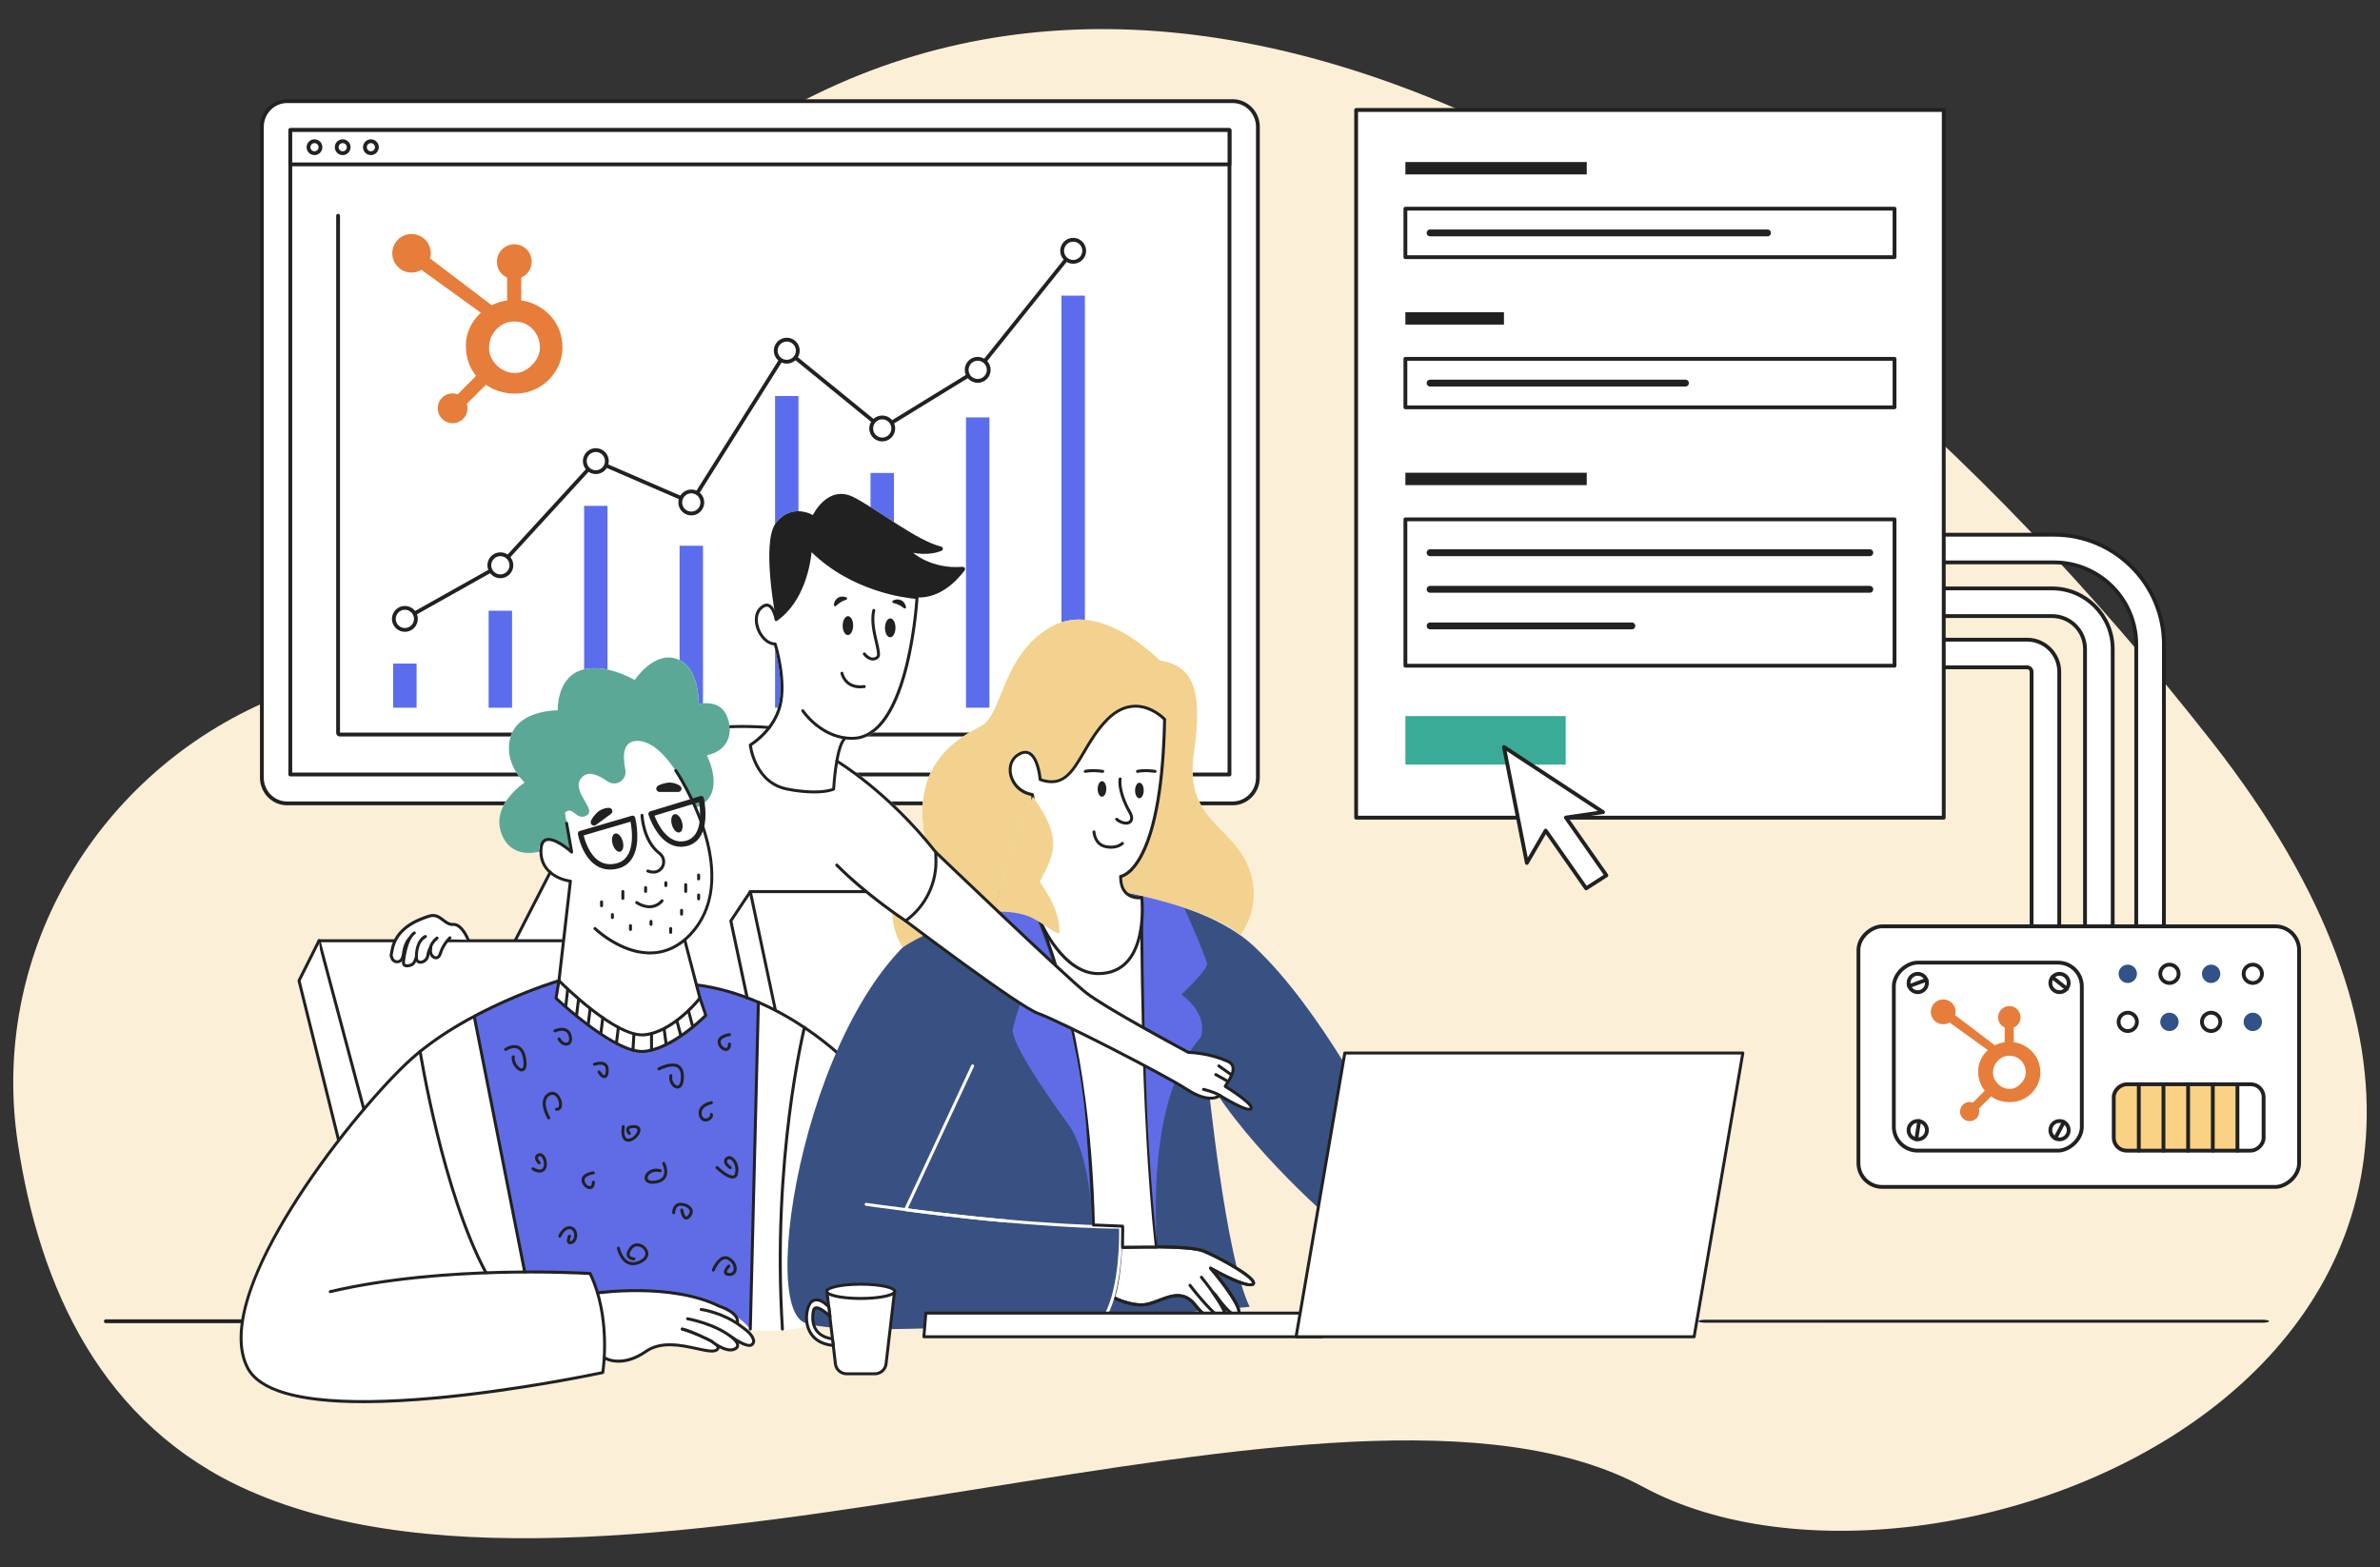 <?xml version="1.0" encoding="UTF-8"?>
<svg id="Layer_1" data-name="Layer 1" xmlns="http://www.w3.org/2000/svg" width="1733.35" height="1141.5" viewBox="0 0 1733.35 1141.5">
  <rect x="0" y="0" width="1733.35" height="1141.5" fill="#333333" stroke="none"/>
  <path d="M191.87,511.92C67.38,567.46-7.12,697.06,12.88,831.9c15.61,105.3,61.1,206.4,168.58,253.76,273.55,120.54,795.55-121.74,1015.25-2.76,219.71,118.97,760.44-101.02,414.06-542.88C1264.4,98.16,826.09-120.4,509.94,120.98c-231.18,176.51-226.76,350.21-318.07,390.94Z" fill="#fbefd8"/>
  <g>
    <rect x="534.66" y="575.15" width="71.2" height="143.56" fill="#fff" stroke="#212121" stroke-linecap="round" stroke-linejoin="round" stroke-width="2.78"/>
    <path d="M916.12,566.39c0,10.33-8.24,18.71-18.4,18.71H209.12c-10.16,0-18.4-8.38-18.4-18.71V92.37c0-10.33,8.24-18.71,18.4-18.71H897.72c10.16,0,18.4,8.38,18.4,18.71v474.03Z" fill="#fff" stroke="#212121" stroke-linecap="round" stroke-linejoin="round" stroke-width="2.78"/>
    <rect x="211.43" y="94.71" width="683.99" height="469.35" fill="#fff" stroke="#212121" stroke-linecap="round" stroke-linejoin="round" stroke-width="2.78"/>
    <polyline points="294.87 450.73 364.41 411.68 433.94 335.83 503.47 365.94 573 255.4 642.53 312.05 712.06 269.36 781.59 182.66" fill="#fff" stroke="#212121" stroke-linecap="round" stroke-linejoin="round" stroke-width="2.78"/>
    <path d="M778.23,745.89c-5.53-23.27-26.43-40.58-51.39-40.58H413.69c-24.96,0-45.86,17.31-51.39,40.58h415.92Z" fill="#fff" stroke="#212121" stroke-linecap="round" stroke-linejoin="round" stroke-width="2.78"/>
    <g>
      <path d="M246.23,157.11h0v376.7c0,.63,.52,1.15,1.15,1.15H832.33" fill="none" stroke="#212121" stroke-linecap="round" stroke-linejoin="round" stroke-width="2.78"/>
      <rect x="773.07" y="215.3" width="17.05" height="300.13" fill="#5b6ded"/>
      <rect x="703.54" y="304.01" width="17.05" height="211.41" fill="#5b6ded"/>
      <rect x="634" y="344.45" width="17.05" height="170.98" fill="#5b6ded"/>
      <rect x="564.47" y="288.42" width="17.05" height="227.01" fill="#5b6ded"/>
      <rect x="494.94" y="397.46" width="17.05" height="117.96" fill="#5b6ded"/>
      <rect x="425.41" y="368.42" width="17.05" height="147" fill="#5b6ded"/>
      <rect x="355.88" y="444.79" width="17.05" height="70.64" fill="#5b6ded"/>
      <rect x="286.35" y="483.27" width="17.05" height="32.16" fill="#5b6ded"/>
      <circle cx="294.87" cy="450.73" r="8.04" fill="#fff" stroke="#212121" stroke-linecap="round" stroke-linejoin="round" stroke-width="2.78"/>
      <circle cx="364.41" cy="411.68" r="8.04" fill="#fff" stroke="#212121" stroke-linecap="round" stroke-linejoin="round" stroke-width="2.78"/>
      <circle cx="433.94" cy="335.83" r="8.04" fill="#fff" stroke="#212121" stroke-linecap="round" stroke-linejoin="round" stroke-width="2.78"/>
      <circle cx="503.47" cy="365.94" r="8.04" fill="#fff" stroke="#212121" stroke-linecap="round" stroke-linejoin="round" stroke-width="2.78"/>
      <circle cx="573" cy="255.4" r="8.04" fill="#fff" stroke="#212121" stroke-linecap="round" stroke-linejoin="round" stroke-width="2.78"/>
      <circle cx="642.53" cy="312.05" r="8.04" fill="#fff" stroke="#212121" stroke-linecap="round" stroke-linejoin="round" stroke-width="2.78"/>
      <circle cx="712.06" cy="269.36" r="8.04" fill="#fff" stroke="#212121" stroke-linecap="round" stroke-linejoin="round" stroke-width="2.78"/>
      <circle cx="781.59" cy="182.66" r="8.04" fill="#fff" stroke="#212121" stroke-linecap="round" stroke-linejoin="round" stroke-width="2.78"/>
    </g>
    <rect x="211.43" y="94.71" width="683.99" height="25" fill="#fff" stroke="#212121" stroke-linecap="round" stroke-linejoin="round" stroke-width="2.78"/>
    <path d="M233.4,107.21c0,2.41-1.95,4.36-4.36,4.36s-4.36-1.95-4.36-4.36,1.95-4.36,4.36-4.36,4.36,1.95,4.36,4.36Z" fill="#fff" stroke="#212121" stroke-linecap="round" stroke-linejoin="round" stroke-width="2.78"/>
    <path d="M253.94,107.21c0,2.41-1.95,4.36-4.36,4.36s-4.36-1.95-4.36-4.36,1.95-4.36,4.36-4.36,4.36,1.95,4.36,4.36Z" fill="#fff" stroke="#212121" stroke-linecap="round" stroke-linejoin="round" stroke-width="2.78"/>
    <path d="M274.49,107.21c0,2.41-1.95,4.36-4.36,4.36s-4.36-1.95-4.36-4.36,1.95-4.36,4.36-4.36,4.36,1.95,4.36,4.36Z" fill="#fff" stroke="#212121" stroke-linecap="round" stroke-linejoin="round" stroke-width="2.78"/>
  </g>
  <polygon points="593.89 965.37 569.91 969.08 546.45 969.08 536.56 728.01 591.11 716.19 629.74 770.71 593.89 965.37" fill="#fff"/>
  <g>
    <path d="M1329.97,961.16h-91.97c-.6,0-1.09,.49-1.09,1.09s.49,1.09,1.09,1.09h91.97c.6,0,1.09-.49,1.09-1.09s-.49-1.09-1.09-1.09Z" fill="#fff"/>
    <path d="M1270.15,766.2c-.21-.24-.51-.38-.83-.38h-289.9c-.52,0-.97,.38-1.07,.9l-.87,5.09c-17.38-27.84-40.41-60.55-64.51-82.91-3-2.78-6.27-5.39-9.74-7.86,.82-.97,17.71-21.93,5.51-50.86-12.5-29.59-46.23-33.28-39.3-81.37,6.94-48.09-.92-63.81-25-67.96,0,0-42.53-44.39-78.6-24.5-36.07,19.89-35.6,63.8-50.86,72.13-15.03,8.19-51.16,25.79-41.64,80.54-29.53-34.18-58.09-52.44-62.69-55.28,1.24-6.77,3-12.91,5.39-15.22,1.55,.18,3.12,.27,4.68,.28,17.83-.06,31.37-17.61,40.25-52.18,6.54-25.46,8-51.23,8-51.49,16.94,.19,28.96-13.52,33.54-19.72,.23-.31,.35-.69,.31-1.09-.06-.89-.85-1.57-1.75-1.5-22.84,1.8-36-10.24-36-10.24,9.42,1.78,16.37,.23,20.58-1.41,.52-.2,.91-.64,1.02-1.19,.19-.89-.37-1.75-1.26-1.94-17.56-4.19-46.13-26.9-63.5-35.86-19.11-9.87-29.9,12.95-29.9,12.95,0,0-15.41-9.25-26.94,5.78-8.44,10.99-3.75,47.04-1.19,62.8-.96-1.75-2.23-3.27-3.93-3.86-2.01-.69-4.18,0-6.44,2.08-4.82,4.39-4.36,11.53-2.34,16.74,2.1,5.42,6.76,10.87,12.55,11.36,1.26,4.39,7.49,27.63,3.2,43.99-1.51,5.78-4.23,10.69-7.21,14.69-8.75-.66-17.54-.86-26.32-.6-.73,.03-1.43,.06-2.15,.1-.39-2.79-1.27-5.54-2.54-8.1-5.56-11.09-19.88-7.39-19.88-7.39,0,0,.92-26.85-15.83-32.81-16.76-5.97-30.75,15.32-30.75,15.32,0,0-21.83-13.03-39.41-7.03-17.58,6-16.65,29.14-16.65,29.14,0,0-28.19-.49-34.21,18.96-6.03,19.45,10.15,33.59,10.15,33.59,0,0-24.5,15.89-17.11,36.71,6.4,18.04,23.4,14.79,27.83,13.6,.1,7.06,2.9,11.96,6.51,15.33l-24.88,48.49s0,.03,0,.03h-32.51c-.5-1.26-4.85-11.91-11.61-11.91h-.44c-2.44,.17-4.32-1.26-6.48-2.9-2.91-2.25-6.21-4.76-11.45-3.03-5.59,1.83-18.88,6.22-24.91,17.84h-54.25s-.02-.02-.03-.02c-.56-.23-1.19,.03-1.42,.59l-14.6,29.09c-.12,.24-.16,.52-.09,.78l28.67,115.45c.03,.11,.08,.22,.14,.32-11.91,15.41-23.85,32.27-34.47,49.4-22.95,37.01-47.07,87.34-31.68,116.96,8.74,16.83,37.3,25.29,85.15,25.29,16.33,0,34.88-.97,55.67-2.93,60.58-5.75,118.5-18.2,119.08-18.32,.43-.1,.76-.44,.84-.89,0-.11,.56-3.58,.95-9.22,1.67,.76,4.92,1.89,9.42,1.89,5.33,0,12.41-1.62,20.68-7.4,10.66-7.42,25.36-4.19,36.09-1.84,7.54,1.65,12.99,2.84,15.7,.55,.61-.45,.99-1.11,1.1-1.83,2.47,1.28,5.31,2.34,7.96,2.34,1.67,.06,3.31-.43,4.66-1.38,1.05-.69,1.68-1.87,1.66-3.13,0-.48-.11-.95-.28-1.42,3.99,2.14,6.46,2.59,7.86,2.59,.43,.02,.88-.04,1.3-.18,2.08-.8,3.2-3.05,2.61-5.19-1.22-4.46-5.65-7.71-9.21-10.34l-.86-.63c-.52-.38-1.04-.75-1.57-1.11,.25-1.37,.05-2.63-.45-3.8,3.96,3.01,6.44,5.6,7.7,7.07l-.03,1.23v.02c0,.59,.47,1.09,1.07,1.09,.59,0,1.07-.48,1.09-1.07l5.84-236.42c11.8,5.23,22.32,11.31,31.26,17.25-2.28,9.55-23.31,101.95-15.88,219.23,.03,.56,.51,1.02,1.08,1.02h.08c.59-.04,1.05-.56,1.01-1.16-7.21-114.35,12.65-204.94,15.65-217.8,9.41,6.39,16.94,12.52,22.17,17.11-35.98,83.35-45.64,185.81-23.18,195.86,.32,.14,.66,.28,1.02,.42,.09,.61,.2,1.22,.34,1.82,1.22,5.16,5.31,13.92,18.97,15.56l1.46,12.51c.55,4.68,4.52,8.22,9.24,8.22h20.57c4.72,0,8.68-3.53,9.23-8.22l2.98-25.43c7.27-.06,14.94-.2,22.9-.42l-.49,5.94c-.03,.3,.08,.6,.28,.83s.49,.35,.78,.36h560.99c.53,0,.98-.38,1.07-.91l35.49-206.67c.05-.31-.03-.64-.24-.89Zm-877.29-147.18c-.45-.66-.66-1.75,.45-3.44-.25,1.01-.4,2.15-.45,3.44Zm202.46,349.11c-.61-.89-1.08-1.82-1.43-2.77,2.96,.52,6.43,.96,10.33,1.32l.84,7.14c-4.45-.89-7.72-2.81-9.74-5.69Zm222.23-325.64l1.63,4.85c-.77-1.37-1.32-2.99-1.63-4.85Zm85.17,38.18c-10.02-7.02-21.77-12.78-34.29-17.49,13.48,4.77,26.54,10.68,34.29,17.49Zm-32.23,274.57c.83-.07,1.67-.14,2.48-.21,.07,.07,.13,.14,.2,.21h-2.68Zm22.49,0c-.15-.37-.31-.78-.51-1.22,.29,.3,.58,.59,.87,.88,.12,.11,.24,.23,.36,.35h-.71Zm53.01,0h-42.58c-.07-.83-.3-1.77-.64-2.8,4.75-.43,7.36-.67,7.36-.67-2.08-4.25-4.1-9.82-6.04-16.34,4.24,1.4,7.76,1.91,9.22,.56t0-.02h0c.59-.54,.85-1.34,.69-2.12-.48-2.71-6.34-7.11-13.42-11.45-9.29-38.2-16.35-94.82-19.38-121.49,3.46,.08,5.7-.88,6.9-1.61,21.94,32.06,53.15,62.97,70.97,79.56l-13.11,76.36Z" fill="#fff"/>
  </g>
  <g>
    <path d="M1647.81,963.33h-406.09c-2.65,0-4.79-.49-4.79-1.09s2.15-1.09,4.79-1.09h406.09c2.65,0,4.79,.49,4.79,1.09s-2.15,1.09-4.79,1.09Z" fill="#212121"/>
    <line x1="77.08" y1="962.27" x2="175.7" y2="962.27" fill="none" stroke="#212121" stroke-linecap="round" stroke-linejoin="round" stroke-width="2.78"/>
    <path d="M265.03,808.96c-.49,0-.91-.32-1.05-.78l-32.68-122.76c-.09-.33-.02-.68,.19-.95,.21-.27,.52-.42,.86-.42h176.77c.6,0,1.09,.49,1.09,1.09s-.49,1.09-1.09,1.09H233.76l32.32,121.37c.15,.58-.19,1.17-.77,1.33,0,0,0,0,0,0-.09,.02-.18,.04-.27,.04Z" fill="#212121"/>
    <path d="M507.21,717.26c15.55,2.08,30.74,6.33,45.1,12.63l-5.87,238.12s-26.16-37.19-111.21-26.38l-5.47-14.15-47.65-1.14-36.57-186.35s42.12-22.72,61.54-25.78l-2.12,12.77s42.82,40.55,64.06,38.71c21.24-1.84,45.02-26.24,45.02-26.24l-4.31-12.55-2.52-9.65Z" fill="#5f6ce6"/>
    <path d="M617.93,775.47c-.3,0-.58-.12-.78-.34-.46-.48-46.46-48.67-110.06-56.77-.6-.08-1.02-.62-.95-1.22,.08-.59,.62-1.01,1.22-.94,0,0,0,0,0,0,64.39,8.21,110.92,56.95,111.36,57.44,.41,.43,.4,1.11-.02,1.52-.2,.2-.47,.31-.76,.3h-.02Z" fill="#212121"/>
    <path d="M910.13,951.77s-289.44,27.04-324.57,11.32c-35.14-15.72,8.32-257.54,108.19-298.68l49.01-22.65s120.35,.92,170.21,47.16c49.86,46.24,95.18,136.86,95.18,136.86l-35.15,65.62s-62.84-53.6-93.38-105.38c0,0,12.94,129.94,30.51,165.76Z" fill="#395082"/>
    <path d="M810.76,944.82s14.53,7.62,25.62,4.85,23.58-12.65,33.99,.61c10.41,13.26,15.26,9.14,15.26,9.14l.42-1.75c2.59,2.09,4.74,3.18,5.9,2.34,2.63-1.84-3.24-11.25-8.79-19l1.76,1.81s14.12,20.42,17.19,14.26c3.07-6.16-20.44-33.48-20.44-33.48,0,0,26.91,15.3,30.92,11.6s-24.67-19.36-35.77-23.98c-11.1-4.62-60.71-2.84-60.71-2.84,0,0-.9,25.25-5.34,36.43Z" fill="#fff"/>
    <path d="M891.03,961.36c-1.37,0-2.94-.87-4.32-1.85v.13c-.05,.22-.18,.42-.35,.57-1.03,.74-2.32,1.05-3.58,.84-3.82-.37-8.27-3.78-13.28-10.1-7.54-9.62-16.01-6.36-25-2.91-2.57,1.05-5.19,1.94-7.87,2.68-11.37,2.84-25.78-4.62-26.4-4.94-.49-.26-.71-.85-.51-1.37,4.34-10.94,5.28-35.83,5.29-36.08,.02-.57,.48-1.03,1.05-1.05,2.03-.08,49.99-1.74,61.17,2.92,9.04,3.77,35.72,17.75,36.77,23.66,.16,.78-.1,1.58-.69,2.12-3.45,3.18-18.19-3.91-27.1-8.65,6.98,8.53,19.47,25,16.85,30.22-.43,1-1.38,1.68-2.47,1.76-2.24,.14-5.28-2.34-8.19-5.36,1.52,3.36,1.3,4.6,1.2,5.19-.17,1.29-1.29,2.25-2.59,2.22h0Zm-4.98-4.81c.25,0,.49,.09,.68,.24,3.63,2.94,4.55,2.34,4.59,2.34s.12-.08,.16-.34c.18-1.04-.37-4.78-9.21-17.14-.36-.48-.26-1.16,.22-1.52,.44-.33,1.07-.28,1.44,.13l1.76,1.82s.08,.09,.11,.13c4.33,6.25,11.65,14.95,14.56,14.95h.1c.14,0,.41,0,.68-.55,1.9-3.8-10.73-21.17-20.31-32.29-.4-.45-.35-1.14,.1-1.53,.35-.31,.86-.36,1.26-.12,16.2,9.21,28,13.28,29.68,11.72,0-.05,.32-2.44-13.04-10.52-7.21-4.36-14.69-8.25-22.4-11.65-9.89-4.12-52.17-3-59.26-2.79-.21,4.75-1.31,24.46-5.04,34.86,3.23,1.56,14.94,6.61,24.01,4.34,2.59-.71,5.13-1.58,7.62-2.59,8.88-3.42,18.95-7.3,27.48,3.59,8.1,10.33,12.4,9.51,13.46,9.07l.3-1.3c.09-.37,.36-.66,.71-.78,.11-.04,.22-.06,.33-.06Z" fill="#212121"/>
    <path d="M883.42,961.09h-.67c-3.82-.37-8.27-3.78-13.28-10.1-7.54-9.62-16.01-6.36-25-2.91-2.57,1.05-5.19,1.94-7.87,2.68-11.37,2.84-25.78-4.62-26.4-4.94-.53-.28-.73-.94-.45-1.47,0,0,0,0,0,0,.28-.53,.93-.73,1.45-.46,0,0,0,0,0,0,.14,.07,14.3,7.41,24.86,4.76,2.59-.71,5.13-1.58,7.62-2.59,8.88-3.42,18.95-7.3,27.48,3.59,9.37,11.99,13.68,8.96,13.72,8.93,.47-.35,1.14-.28,1.52,.17,.38,.45,.32,1.12-.13,1.5-.83,.59-1.84,.89-2.87,.84Z" fill="#212121"/>
    <path d="M891.03,961.38c-2.14,0-6.02-2.23-14.26-11.37-5.71-6.34-10.94-13.16-10.94-13.23-.39-.46-.33-1.14,.13-1.53,.46-.39,1.14-.33,1.53,.13,.03,.03,.05,.06,.07,.09,.05,.06,5.21,6.83,10.85,13.1,10.71,11.89,12.85,10.62,12.94,10.55s.13-.09,.17-.38c.56-4.03-10.34-19.19-17.34-27.79-.41-.44-.39-1.12,.04-1.54,.44-.41,1.12-.39,1.54,.04,.04,.04,.07,.08,.1,.13,.05,.05,4.69,5.76,9.15,12.12,9.24,13.16,8.8,16.3,8.66,17.33-.07,.75-.46,1.43-1.07,1.87-.45,.33-1,.5-1.56,.48Z" fill="#212121"/>
    <path d="M900.41,959.32c-5.15,0-14.54-13.21-16.4-15.88-.35-.49-.24-1.17,.25-1.52,.49-.35,1.17-.24,1.52,.25,0,0,.01,.02,.02,.03,4.33,6.25,11.65,14.95,14.56,14.95h.1c.14,0,.41,0,.68-.55,1.9-3.8-10.73-21.17-20.31-32.29-.4-.45-.35-1.14,.1-1.53,.35-.31,.86-.36,1.26-.12,16.2,9.21,28,13.28,29.68,11.72,0-.05,.32-2.44-13.04-10.52-7.21-4.36-14.69-8.25-22.4-11.65-10.76-4.48-59.77-2.77-60.26-2.75-.6,.01-1.1-.45-1.12-1.05-.02-.6,.45-1.1,1.05-1.12,0,0,0,0,0,0,2.03-.08,49.99-1.74,61.17,2.92,9.04,3.77,35.72,17.75,36.77,23.66,.16,.78-.1,1.58-.69,2.12-3.45,3.18-18.19-3.91-27.1-8.65,6.98,8.53,19.47,25,16.85,30.22-.43,1-1.38,1.68-2.47,1.76l-.21,.02Z" fill="#212121"/>
    <path d="M734.62,890.45h-.09c-35.3-2.65-103.11-12.15-103.82-12.25-.6-.06-1.03-.59-.97-1.19,.06-.6,.59-1.03,1.19-.97,.03,0,.06,0,.09,.01,.68,.09,68.45,9.58,103.68,12.23,.6,.02,1.07,.53,1.05,1.12s-.53,1.07-1.12,1.05h0Z" fill="#fff"/>
    <path d="M805.17,959.32c-.18,0-.36-.05-.52-.13-.53-.28-.72-.94-.44-1.47,0,0,0,0,0,0,11.11-20.36,10.94-56.31,10.83-62.9-8.33,0-64.84-.65-155.66-12.73-.6-.07-1.02-.61-.95-1.21,.01-.12,.05-.24,.11-.36l48.83-104.68c.25-.54,.9-.78,1.44-.52,0,0,0,0,0,0,.54,.24,.78,.88,.53,1.42,0,0,0,.01,0,.02l-48.21,103.37c97.06,12.82,154.38,12.5,154.97,12.5h0c.58,0,1.06,.46,1.09,1.05,.18,7.94-.08,15.89-.78,23.81-1.56,17.76-5.03,31.64-10.28,41.25-.19,.35-.56,.58-.96,.58Z" fill="#fff"/>
    <path d="M353.95,928c-.4,0-.77-.22-.96-.57-31.65-58.88-47.92-160.47-48.07-161.5-.13-.58,.23-1.17,.82-1.3s1.17,.23,1.3,.82c.01,.05,.02,.1,.02,.15,.16,1.02,16.37,102.25,47.85,160.8,.26,.54,.04,1.19-.5,1.45-.14,.07-.3,.11-.45,.11v.04Z" fill="#212121"/>
    <path d="M382.12,927.4c-.52,0-.97-.37-1.06-.88-12.91-65.77-36.35-183.96-36.58-185.13-.12-.59,.27-1.16,.86-1.28,.59-.12,1.16,.27,1.28,.86,.23,1.19,23.67,119.38,36.58,185.13,.11,.59-.27,1.16-.86,1.27l-.21,.03Z" fill="#212121"/>
    <path d="M546.44,969.08h0c-.6,0-1.07-.5-1.06-1.09,0,0,0-.01,0-.02l5.87-238.11c.02-.6,.51-1.07,1.11-1.06,.6,.02,1.07,.51,1.06,1.11h0l-5.89,238.1c-.01,.59-.5,1.06-1.09,1.06Z" fill="#212121"/>
    <path d="M569.83,969.08c-.57,0-1.04-.44-1.08-1.02-7.81-123.29,15.84-219.09,16.08-220.05,.18-.57,.79-.89,1.37-.7,.52,.17,.84,.7,.74,1.23-.23,.95-23.78,96.44-16.02,219.38,.04,.6-.42,1.11-1.02,1.15h-.07Z" fill="#212121"/>
    <path d="M528.65,765.39c-2.74,0-5.59-2.87-5.95-6.04-.64-5.76,8.05-6.84,8.42-6.87,.59-.06,1.13,.36,1.2,.95,.07,.59-.35,1.13-.94,1.2,0,0,0,0-.01,0-.06,0-6.91,.91-6.51,4.48,.25,2.27,2.41,4.19,3.91,4.11,1.23-.07,1.41-1.8,1.41-2.83,0-.6,.49-1.09,1.09-1.09s1.09,.49,1.09,1.09c0,4.45-2.65,4.94-3.47,4.99h-.23Z" fill="#212121"/>
    <path d="M440.14,785.23c-1.14,0-2.84-.73-4.8-3.98-.31-.52-.14-1.18,.37-1.49,.52-.31,1.18-.14,1.49,.37,1.42,2.34,2.62,3.04,3.05,2.91s1.11-1.56,.84-4.58c0-.99-.48-1.92-1.29-2.48-1.82-1.15-5.29-.27-6.48,.17-.56,.22-1.19-.06-1.41-.62s.06-1.19,.62-1.41c.21-.09,5.28-1.94,8.39,0,1.4,.92,2.25,2.46,2.3,4.13,.33,3.75-.52,6.25-2.34,6.83-.24,.09-.5,.14-.76,.15Z" fill="#212121"/>
    <path d="M513.86,816.74c-.51,0-1.02-.08-1.51-.23-1.03-.34-2.84-1.39-3.41-4.59-1.13-6.33,5.39-9.25,8.99-9.91,.59-.11,1.16,.28,1.27,.87s-.28,1.16-.87,1.27c-.34,.06-8.27,1.61-7.25,7.39,.2,1.1,.7,2.49,1.96,2.91,1.21,.29,2.49-.06,3.38-.93,.47-.35,.73-.92,.66-1.51-.18-.57,.14-1.18,.71-1.36,.57-.18,1.18,.13,1.36,.71,0,.03,.02,.06,.02,.09,.3,1.36-.19,2.77-1.26,3.66-1.1,1.03-2.55,1.61-4.05,1.65Z" fill="#212121"/>
    <path d="M412.36,761.53c-2.11,0-4.62-1.36-6.19-4.42-.27-.53-.06-1.19,.47-1.46s1.19-.06,1.46,.47c1.35,2.65,3.63,3.66,5.05,3.12s1.68-2.34,.98-4.82c-.29-1.41-1.21-2.61-2.5-3.26-2.87-1.3-6.98,.59-7.03,.62-.54,.25-1.18,.02-1.45-.52-.26-.54-.03-1.18,.5-1.44,0,0,0,0,.01,0,.2-.1,5.05-2.34,8.84-.64,1.88,.9,3.24,2.61,3.69,4.65,1.23,4.34-.37,6.69-2.27,7.44-.51,.18-1.05,.27-1.59,.27Z" fill="#212121"/>
    <path d="M379.98,780.3c-.86-.03-1.7-.3-2.42-.78-2.72-1.69-5.34-5.98-4.84-9.98,.07-.59,.61-1.01,1.2-.94,0,0,0,0,0,0,.6,.07,1.02,.61,.95,1.21,0,0,0,0,0,0-.38,3.05,1.67,6.52,3.82,7.86,.35,.22,1.21,.68,1.74,.33,.72-.48,1.26-2.47,.61-6.62-.65-4.16-2.08-6.72-4.26-7.66-3.44-1.5-7.89,1.46-7.93,1.49-.5,.34-1.17,.21-1.51-.29s-.21-1.17,.29-1.51c.22-.15,5.47-3.66,10.01-1.7,2.91,1.27,4.77,4.4,5.55,9.33,.73,4.69,.2,7.61-1.56,8.77-.49,.32-1.07,.49-1.66,.49Z" fill="#212121"/>
    <path d="M493.39,792.79c-.99-.03-1.95-.37-2.73-.98-2.55-2.07-3.75-5.37-3.12-8.59,.07-.6,.62-1.02,1.21-.94,.6,.07,1.02,.62,.94,1.21,0,.04-.01,.08-.02,.12-.5,2.4,.36,4.88,2.23,6.46,.58,.52,1.4,.67,2.12,.4,.48-.26,2.05-1.52,1.86-7.03-.09-3-1.01-5.01-2.7-5.98-4.38-2.52-12.73,1.94-12.8,1.98-.52,.3-1.18,.13-1.48-.39-.3-.52-.13-1.18,.39-1.48,.02,0,.03-.02,.05-.03,.38-.21,9.49-5.08,14.92-1.97,2.39,1.37,3.66,3.99,3.79,7.81,.2,6.02-1.56,8.22-3.02,9.01-.51,.26-1.07,.4-1.65,.41Z" fill="#212121"/>
    <path d="M399.64,815.25c-.38,0-.74-.2-.94-.53-1.27-2.23-2.25-4.61-2.91-7.09-1.34-5.33-.21-9.29,3.27-11.45,2.11-1.5,4.97-1.32,6.87,.43,2.75,2.34,4.18,7.31,2.94,10.2-.57,1.47-2.08,2.36-3.64,2.14-.6-.06-1.03-.59-.98-1.19s.59-1.03,1.19-.98c.62,.14,1.24-.22,1.44-.83,.78-1.84-.18-5.83-2.34-7.71-1.19-1.11-3.01-1.21-4.31-.23-6.46,4.01,.29,15.47,.36,15.62,.31,.51,.14,1.17-.37,1.48,0,0,0,0,0,0-.18,.09-.38,.13-.58,.12Z" fill="#212121"/>
    <path d="M457.61,831.48c-1.33,.04-2.6-.54-3.45-1.56-2.44-2.93-1.39-8.98-1.27-9.66,.11-.59,.68-.98,1.27-.87s.98,.68,.87,1.27h0c-.3,1.56-.72,6.05,.78,7.87,.44,.53,1.1,.82,1.78,.78,3.02,0,6.65-3.85,6.65-6.25,.04-.38-.12-.75-.42-.99-.62-.4-1.36-.58-2.1-.51-2.27,0-3.3,.47-3.49,.91-.26,.57,.47,1.78,.89,2.27,.41,.44,.39,1.12-.04,1.53s-1.12,.39-1.53-.04c-.02-.02-.04-.04-.05-.06-.22-.26-2.16-2.55-1.23-4.59,.66-1.46,2.45-2.17,5.47-2.17,1.23-.07,2.44,.27,3.45,.97,.81,.65,1.27,1.65,1.24,2.7,.02,3.45-4.55,8.41-8.8,8.41Z" fill="#212121"/>
    <path d="M392.88,853.97c-1.92-.09-3.78-.73-5.34-1.84-.5-.33-.65-1-.32-1.5,.33-.5,1-.65,1.5-.32,.08,.05,4.88,3.07,6.7,.32,1.37-2.08,.62-6.16-.91-7.91-.91-1.03-1.56-.72-1.8-.6-.78,.39-.86,.78-.88,.92-.16,.98,1.02,2.48,1.62,3.07,.43,.42,.44,1.11,.02,1.54-.42,.43-1.11,.44-1.54,.02h0c-.27-.27-2.62-2.63-2.25-4.97,.22-1.14,1-2.1,2.08-2.53,1.56-.73,3.12-.32,4.39,1.12,2.12,2.42,3.06,7.55,1.09,10.54-1,1.4-2.63,2.2-4.35,2.15Z" fill="#212121"/>
    <path d="M475.18,862.13c-3.3,0-4.69-1.36-5.22-2.28-.91-1.56-.62-3.59,.74-5.37,1.7-2.21,5.47-4.29,10.38-2.89,.58,.14,.93,.73,.79,1.3,0,.01,0,.02,0,.03-.15,.58-.74,.93-1.32,.79,0,0-.01,0-.02,0-3.91-1.1-6.79,.46-8.07,2.13-.78,1.05-1.04,2.18-.59,2.94,.63,1.07,2.62,1.46,5.34,1.04,2.98-.46,4.97-1.61,5.9-3.42,1.82-3.52-.64-8.51-.67-8.59-.27-.54-.05-1.19,.48-1.46s1.19-.05,1.46,.48h0c.12,.25,2.98,6.04,.66,10.53-1.27,2.47-3.79,4.01-7.5,4.58-.78,.13-1.56,.19-2.35,.2Z" fill="#212121"/>
    <path d="M533.56,858.3c-4.58,0-11.3-6.4-12.12-7.19-.43-.42-.44-1.11-.02-1.54,.42-.43,1.11-.44,1.54-.02h0c2.98,2.89,8.59,7.21,11.12,6.51,.37-.11,.91-.38,1.21-1.56,1.2-4.65-1.04-8.78-3.12-9.97-.64-.5-1.55-.47-2.14,.09-.4,.33-.61,.83-.57,1.34,.16,1.42,2.23,3.02,2.94,3.47,.51,.32,.66,.99,.34,1.5s-.99,.66-1.5,.34h0c-.37-.23-3.64-2.34-3.94-5.07-.12-1.17,.32-2.33,1.2-3.12,1.28-1.26,3.27-1.44,4.75-.43,3.12,1.8,5.55,6.93,4.14,12.4-.28,1.9-1.92,3.29-3.84,3.27h0Z" fill="#212121"/>
    <path d="M499.8,888.21c-.21,0-.41-.02-.61-.07-2.68-.67-3.61-5.72-3.77-6.73-.09-.59,.31-1.15,.91-1.24,.59-.09,1.15,.31,1.24,.91,.34,2.17,1.3,4.74,2.14,4.95,.24,.06,.83-.23,1.6-1.27,1.08-1.44,1.3-2.66,.66-3.76-1.12-1.95-4.69-3.12-7.03-2.8-3.17,.37-3.2,4.99-3.2,5.04,0,.6-.49,1.09-1.09,1.09s-1.09-.49-1.09-1.09h0c0-2.28,1.07-6.72,5.12-7.19,3.12-.38,7.6,1.09,9.2,3.91,.78,1.3,1.23,3.44-.78,6.14-1.12,1.4-2.22,2.12-3.31,2.12Z" fill="#212121"/>
    <path d="M415.27,906.16c-.7,.04-1.37-.25-1.83-.78-1.32-1.56-.05-4.62,.37-5.54,.23-.55,.87-.81,1.42-.58s.81,.87,.58,1.42c0,.02-.02,.05-.03,.07-.65,1.41-.9,2.91-.68,3.22h.16c.23,0,.45-.04,.66-.11,1.6-.45,2.34-2.72,2.23-4.64-.1-1.73-.9-3.68-2.82-3.98-4.06-.64-6.61,5.41-6.63,5.47-.23,.55-.87,.82-1.42,.59s-.82-.87-.59-1.42h0c.13-.31,3.24-7.68,8.98-6.77,2.64,.41,4.46,2.77,4.65,6,.16,2.74-.97,6.06-3.81,6.86-.4,.12-.82,.19-1.23,.2Z" fill="#212121"/>
    <path d="M461,921.44c-1.48,0-2.94-.34-4.26-1.02-5.65-2.88-7.37-10.87-7.44-11.21-.12-.59,.26-1.16,.84-1.28,.58-.12,1.16,.25,1.28,.83,0,0,0,0,0,0,0,.08,1.56,7.32,6.3,9.73,2.2,1.12,4.82,1.02,7.81-.32,2.99-1.34,4.61-3.26,4.48-5.34s-2-4.19-4.34-4.89c-1.95-.67-4.11,.03-5.3,1.71-1.56,2.02-2.14,3.66-1.7,4.63,.52,1.11,2.42,1.45,3.12,1.48,.6,.03,1.06,.54,1.03,1.14s-.54,1.06-1.14,1.03h0c-.38,0-3.82-.25-4.98-2.73-.83-1.78-.18-4.09,1.95-6.87,1.74-2.4,4.83-3.39,7.64-2.47,3.21,.97,5.68,3.84,5.87,6.83,.12,1.77-.48,5.09-5.75,7.46-1.7,.81-3.56,1.25-5.44,1.29Z" fill="#212121"/>
    <path d="M531.4,929.27c-.23,.02-.46,.02-.69,0-1.84-.19-2.98-.88-3.38-2.05-.78-2.34,2.15-5.34,2.74-5.91,.42-.43,1.11-.43,1.54,0,.43,.42,.43,1.11,0,1.54-.01,.01-.02,.02-.03,.03-1.23,1.17-2.43,2.95-2.2,3.63,.07,.22,.52,.49,1.56,.6,1.41,.3,2.81-.52,3.23-1.9,.71-2.12-.4-5.47-3.85-7.54-.95-.64-2.15-.8-3.23-.43-3.12,1.06-5.79,6.17-6.55,8.05-.16,.58-.76,.91-1.34,.75s-.91-.76-.75-1.34c.02-.07,.04-.13,.08-.2,.12-.31,3.12-7.69,7.87-9.3,1.69-.58,3.55-.35,5.05,.62,4.47,2.67,5.8,7.1,4.8,10.09-.68,2.07-2.66,3.44-4.84,3.35Z" fill="#212121"/>
    <path d="M429.52,866.01c-2.73,0-5.59-2.87-5.94-6.04-.64-5.76,8.05-6.83,8.42-6.87,.59-.09,1.15,.32,1.23,.91,.09,.59-.32,1.15-.91,1.23-.02,0-.05,0-.07,0-.07,0-6.91,.91-6.51,4.48,.26,2.27,2.4,4.23,3.91,4.11,1.23-.07,1.41-1.8,1.41-2.83,0-.6,.49-1.09,1.09-1.09s1.09,.49,1.09,1.09c0,4.45-2.66,4.95-3.47,4.99h-.23Z" fill="#212121"/>
    <path d="M440.36,988.98s12.23,7.71,30.16-4.77c17.94-12.48,45.72,3.85,51.71-1.23,5.99-5.09-25.22-14.95-25.22-14.95" fill="#fff"/>
    <path d="M450.46,992.45c-6.49,0-10.39-2.34-10.68-2.55-.51-.32-.66-.99-.34-1.5,.32-.51,.99-.66,1.5-.34,2.47,1.3,5.2,2.04,7.99,2.14,4.62,.3,12.02-.66,20.97-6.88,11.43-7.96,26.67-4.62,37.79-2.18,6.41,1.4,11.94,2.61,13.83,1.01,.44-.37,.39-.62,.37-.78-.65-3.23-15.13-9.18-25.21-12.37-.57-.18-.88-.8-.7-1.37,.18-.57,.79-.88,1.36-.7,4.26,1.35,25.54,8.36,26.68,14.01,.22,1.07-.21,2.17-1.09,2.83-2.71,2.3-8.16,1.11-15.7-.55-10.74-2.34-25.44-5.57-36.1,1.84-8.26,5.79-15.35,7.4-20.68,7.4Z" fill="#212121"/>
    <path d="M435.24,941.64s53.48-7.81,88.64,9.67c0,0,15.41,4.76,13.06,12.63" fill="#fff"/>
    <path d="M536.94,965.03c-.11,0-.21-.02-.31-.05-.57-.17-.9-.78-.73-1.35,.78-2.73-.92-5.42-5.15-8.01-2.27-1.35-4.68-2.44-7.19-3.27l-.16-.06c-34.47-17.13-87.49-9.65-88.01-9.57-.6,.07-1.14-.36-1.21-.95-.07-.57,.32-1.1,.89-1.2,.54-.08,54.13-7.65,89.2,9.73,1.42,.45,16.25,5.38,13.69,13.95-.14,.46-.56,.77-1.04,.77Z" fill="#212121"/>
    <path d="M510.65,953.68s15.27,2.01,28.45,11.77c3.69,2.74,8.47,5.95,9.68,10.39h0c.47,1.61-.37,3.31-1.94,3.91-3.82,1.4-14.3-6.15-14.3-6.15" fill="#fff"/>
    <path d="M545.9,980.93c-2.01,0-6.25-.93-13.99-6.47-.49-.35-.6-1.03-.25-1.52s1.03-.6,1.52-.25c4.16,2.99,11.04,6.84,13.28,6.01,1.02-.41,1.57-1.53,1.27-2.59-1.02-3.73-4.94-6.61-8.41-9.16l-.87-.64c-12.78-9.48-27.79-11.55-27.94-11.57-.6-.08-1.01-.63-.93-1.22s.63-1.01,1.22-.93c.63,.09,15.69,2.16,28.95,11.98l.86,.63c3.56,2.62,8,5.87,9.22,10.33,.6,2.15-.53,4.39-2.61,5.19-.42,.13-.86,.19-1.3,.18Z" fill="#212121"/>
    <path d="M500.79,960.46s19.42,3.42,31.75,13.12c0,0,7.61,5.34,3.51,8.37-6.25,4.65-17.97-5.28-17.97-5.28,0,0-15.9-7.99-21.09-8.67" fill="#fff"/>
    <path d="M532,984.27c-6.25,0-13.54-5.85-14.55-6.69-1.43-.71-15.9-7.89-20.6-8.51-.6-.04-1.05-.55-1.02-1.15,.04-.6,.55-1.05,1.15-1.02,.05,0,.1,0,.15,.02,5.29,.69,20.75,8.44,21.4,8.76,.08,.04,.15,.09,.22,.15,3.07,2.6,12.05,8.59,16.62,5.24,.47-.27,.77-.77,.78-1.32,0-1.69-2.62-4.14-4.26-5.29-12.01-9.45-31.12-12.9-31.31-12.94-.59-.1-.99-.67-.88-1.26s.67-.99,1.26-.88c.78,.14,19.83,3.58,32.23,13.33,.48,.33,5.09,3.66,5.13,7.03,.01,1.26-.61,2.43-1.66,3.12-1.36,.96-3,1.44-4.66,1.38Z" fill="#212121"/>
    <polyline points="232.35 685.14 217.75 714.23 246.42 829.68" fill="#fff"/>
    <path d="M246.42,830.77c-.5,0-.93-.35-1.05-.83l-28.66-115.45c-.07-.26-.04-.54,.09-.78l14.59-29.09c.23-.55,.86-.82,1.42-.59,.55,.23,.82,.86,.59,1.42-.02,.05-.04,.1-.07,.14l-14.41,28.74,28.57,115.06c.15,.58-.2,1.16-.78,1.31,0,0,0,0,0,0-.09,.04-.18,.06-.27,.07Z" fill="#212121"/>
    <path d="M637.16,1000.54h-20.58c-4.16,0-7.67-3.12-8.16-7.26l-6.25-53.38h49.38l-6.25,53.38c-.49,4.14-3.99,7.25-8.16,7.26Z" fill="#fff"/>
    <path d="M637.16,1001.61h-20.58c-4.72,0-8.69-3.53-9.23-8.22l-6.25-53.38c-.07-.59,.35-1.13,.94-1.2,.05,0,.09,0,.14,0h49.38c.6,0,1.08,.47,1.09,1.07,0,.05,0,.09,0,.14l-6.25,53.38c-.55,4.68-4.52,8.21-9.23,8.22Zm-33.76-60.62l6.11,52.16c.42,3.59,3.46,6.3,7.08,6.3h20.58c3.62,0,6.66-2.71,7.08-6.3l6.11-52.16h-46.95Z" fill="#212121"/>
    <ellipse cx="626.87" cy="940.47" rx="24.69" ry="5.19" fill="#fff"/>
    <path d="M626.87,946.75c-8.91,0-25.78-1.31-25.78-6.25s16.87-6.25,25.78-6.25,25.78,1.31,25.78,6.25-16.86,6.25-25.78,6.25Zm0-10.4c-15.58,0-23.61,2.88-23.61,4.12s8.03,4.11,23.61,4.11,23.61-2.88,23.61-4.11-8.03-4.12-23.61-4.12h0Z" fill="#212121"/>
    <path d="M606.86,979.9c-24.9-2.34-20.86-28.83-15.31-32.3s12.04,4.32,12.04,4.32l.93,6.92s-10.67-10.71-12.05-4.33c-1.62,7.53-.54,18.51,13.83,20.63l.55,4.76Z" fill="#fff"/>
    <path d="M606.86,980.98h-.1c-14.37-1.37-18.59-10.4-19.83-15.66-1.87-7.91,.64-16.51,4.05-18.64,6.25-3.91,13.16,4.2,13.45,4.55,.13,.16,.21,.35,.24,.55l.92,6.91c.08,.59-.34,1.14-.93,1.22-.34,.05-.67-.07-.91-.31-2.8-2.82-7.59-6.53-9.47-5.99-.15,.05-.53,.16-.78,1.12-.66,3.06-1.3,8.87,1.84,13.39,2.21,3.18,5.94,5.18,11.09,5.94,.49,.07,.86,.46,.92,.95l.55,4.77c.04,.32-.07,.65-.3,.88-.2,.2-.46,.31-.74,.32Zm-12.23-33.18c-.88,0-1.74,.23-2.48,.69-2.43,1.52-4.8,9.03-3.12,16.29,1.3,5.53,5.26,12.3,16.59,13.85l-.3-2.59c-5.35-.95-9.3-3.2-11.72-6.72-3.6-5.19-2.91-11.67-2.18-15.08,.15-1.28,1.03-2.36,2.26-2.75,2.66-.78,6.76,2.2,9.37,4.44l-.48-3.59c-.87-.92-4.4-4.56-7.93-4.56Z" fill="#212121"/>
    <path d="M560.27,529.84s-50.4-4.47-63.27,8.34" fill="#fff"/>
    <path d="M497.02,539.27c-.6,0-1.09-.49-1.09-1.09,0-.29,.11-.56,.31-.77,5.53-5.51,18.04-8.63,37.17-9.29,8.99-.27,17.98-.06,26.94,.64,.59,.05,1.03,.57,.98,1.16,0,0,0,0,0,0-.06,.6-.58,1.03-1.18,.98-.5-.04-50.04-4.27-62.38,8.03-.2,.2-.47,.32-.75,.32Z" fill="#212121"/>
    <path d="M375.45,685.59c-.17,0-.34-.04-.5-.12-.53-.27-.74-.93-.47-1.46l25.33-49.35c.27-.53,.93-.75,1.46-.47,.53,.27,.75,.93,.47,1.46l-25.33,49.35c-.19,.36-.56,.58-.96,.59Z" fill="#212121"/>
    <path d="M340.97,684.5s-4.44-11.72-11-11.3c-6.56,.42-9.37-8.73-17.66-5.99-8.29,2.74-24.03,8.65-26.82,24.88-.95,5.51-.78,2.84-.12,5.37,.54,2.12,2.7,3.4,4.82,2.86,1.17-.3,2.14-1.12,2.64-2.22,.53-1.12,.86-2.33,.99-3.56,.46-4.62,2.77-11.18,6.01-12.11" fill="#fff"/>
    <path d="M289.22,701.53c-.15,0-.31,0-.46,0-2.14-.17-3.93-1.69-4.44-3.78-.08-.34-.19-.68-.35-.99-.31-.63-.27-.91,0-2.21,.1-.56,.26-1.38,.47-2.61,3.02-17.66,20.83-23.53,27.54-25.73,5.23-1.73,8.54,.78,11.45,3.03,2.16,1.65,4.03,3.08,6.48,2.91h.45c7.03,0,11.46,11.51,11.65,12.01,.22,.56-.06,1.19-.62,1.41-.56,.22-1.19-.06-1.41-.62-1.16-3.05-5.17-10.9-9.91-10.6-3.28,.23-5.65-1.56-7.94-3.34-2.73-2.09-5.3-4.06-9.45-2.7-10,3.29-23.58,9.37-26.08,24.04-.21,1.24-.37,2.07-.48,2.64-.07,.39-.13,.71-.16,.87,.22,.44,.38,.91,.49,1.39,.39,1.54,1.96,2.47,3.5,2.07,.85-.22,1.55-.81,1.91-1.6,.48-1.02,.78-2.1,.91-3.22,.48-4.75,2.9-11.94,6.79-13.05,.58-.15,1.17,.2,1.32,.78,.14,.56-.17,1.13-.72,1.3-2.49,.71-4.76,6.46-5.23,11.17-.14,1.35-.51,2.67-1.08,3.91-.82,1.8-2.62,2.94-4.6,2.92Z" fill="#212121"/>
    <path d="M309.76,682.21c-3.77,.7-5.55,18.96-10.16,20.58-6.25,2.19-5.78-1.85-5.78-1.85,0,0,1.38-16.87,7.98-21.5" fill="#fff"/>
    <path d="M296.43,704.51c-.91,.04-1.8-.23-2.53-.78-.85-.73-1.28-1.82-1.17-2.93,.05-.67,1.5-17.4,8.43-22.26,.5-.34,1.17-.2,1.51,.29,.33,.49,.21,1.15-.27,1.49-6.1,4.28-7.5,20.53-7.51,20.69-.04,.39,.1,.77,.38,1.04,.29,.23,1.25,.64,3.95-.3,1.88-.66,3.62-6.33,4.89-10.47,1.84-6.01,3.12-9.73,5.47-10.16,.59-.11,1.16,.28,1.27,.87s-.28,1.16-.87,1.27h0c-1.16,.21-2.73,5.29-3.76,8.66-1.72,5.58-3.34,10.85-6.25,11.87-1.13,.43-2.33,.67-3.54,.71Z" fill="#212121"/>
    <path d="M317.39,684.5s-5.27,5.9-5.73,11.21c-.46,5.31-9.3,7.92-8.36,.59,0,0-.34-10.63,6.46-14.06" fill="#fff"/>
    <path d="M306.18,701.91c-.87,0-1.71-.27-2.41-.78-.91-.67-1.91-2.06-1.56-4.91,0-1.14,0-11.41,7.03-15.01,.53-.27,1.19-.06,1.46,.48s.06,1.19-.48,1.46c-6.12,3.12-5.87,13-5.87,13.1,0,.06,0,.11,0,.17-.19,1.45,.06,2.51,.7,2.98,.83,.45,1.83,.43,2.65-.05,1.55-.66,2.63-2.09,2.86-3.76,.48-5.61,5.77-11.58,6-11.84,.41-.45,1.11-.48,1.56-.07,.45,.41,.48,1.11,.07,1.56-.05,.05-5.03,5.69-5.47,10.58-.29,2.45-1.87,4.56-4.13,5.55-.76,.35-1.58,.53-2.41,.55Z" fill="#212121"/>
    <path d="M327.8,682.89c-3.22,3.18-5.63,7.08-7.03,11.38-1.96,6.65-8.59,2.11-7.03-3.52,0,0-1-2.73,4.55-7.59" fill="#fff"/>
    <path d="M317.45,698.67c-.36,0-.71-.05-1.05-.15-2.55-.73-4.69-4.08-3.79-7.81-.16-1.05,0-4.03,4.95-8.37,.44-.4,1.12-.38,1.52,.06,.01,.01,.03,.03,.04,.04,.4,.45,.37,1.14-.08,1.54,0,0-.01,.01-.02,.02-4.75,4.15-4.23,6.42-4.23,6.44,.07,.2,.07,.42,0,.62-.78,2.72,.78,4.96,2.22,5.37,1.65,.48,2.43-1.56,2.69-2.45,1.46-4.49,3.99-8.57,7.37-11.87,.49-.35,1.17-.23,1.51,.26,.28,.39,.26,.92-.04,1.3-.05,.05-4.91,4.64-6.76,10.94-.91,3.02-2.73,4.06-4.34,4.06Z" fill="#212121"/>
    <path d="M393.92,619.88s-21.51,7.54-28.9-13.28c-7.39-20.82,17.11-36.71,17.11-36.71,0,0-16.18-14.14-10.16-33.59,6.02-19.45,34.21-18.96,34.21-18.96,0,0-.93-23.14,16.65-29.14,17.58-6,39.42,7.03,39.42,7.03,0,0,13.99-21.29,30.75-15.32,16.76,5.97,15.83,32.81,15.83,32.81,0,0,14.33-3.69,19.88,7.4,5.55,11.09,3.67,26.08-13.9,29.98,0,0,15.41,29.29-8.24,38.28,0,0-20.12-49.71-42.96-48.79-9.57,.39-10.42,9.99-8.18,21.01,.92,4.51-1.99,8.92-6.51,9.84-2.25,.46-4.59-.03-6.47-1.36-6.65-4.69-13.15-7.3-17.37-4.05-12.02,9.24,10.16,24.26,2.34,28.78-7.81,4.52-9.96-7.51-15.97-1.96l4.87,28.77s-13.41-13.78-20.11-8.1c-6.7,5.68-2.29,7.37-2.29,7.37Z" fill="#5ca897"/>
    <path d="M817.54,893.03c.37,0-.15,11.62,0,15.35,0,0,20.2-.18,20.2-.16,1.48,0,2.97,0,4.45,.06-11.44-105.08-10.63-254.52-10.63-254.52l-74.08,16.89c29.82,74.77,37.5,162.09,38.83,221.54,2.71-.02,0,0,21.22,.83Z" fill="#fff"/>
    <path d="M818.19,909.43c-.94,0-1.71-.07-1.73-1.05-.06-1.64,0-4.75,.05-7.75,.05-2.34,.1-5.23,.07-6.59-9.97-.39-14.46-.59-16.65-.69s-2.28-.11-3.61-.1h0c-.56,0-1.03-.44-1.07-1.01-1.37-60.01-9.21-147.09-38.76-221.17-.11-.3-.09-.63,.05-.91,.14-.28,.41-.49,.72-.55l74.08-16.9c.58-.13,1.17,.23,1.3,.82,.02,.08,.03,.17,.03,.25,0,1.49-.68,150.58,10.63,254.39,.03,.31-.07,.62-.28,.85-.22,.22-.52,.35-.83,.35-1.48,0-2.96-.05-4.44-.06h-.2c-.95,0-5.68,.05-9.89,.09l-9.23,.08-.25-.05Zm-.61-17.52c1.19,0,1.19,1.11,1.18,3.44,0,1.43,0,3.35-.08,5.31-.05,2.41-.09,4.89-.08,6.59l9.02-.07,9.24-.08c.29-.02,.58-.02,.87,0h0c1.09,0,2.16,0,3.24,.04-10.58-98.48-10.58-236.75-10.51-252.02l-71.51,16.31c29.11,73.68,36.98,159.85,38.42,219.68,.58,0,1.1,0,2.66,.1,2.25,.1,6.94,.31,17.54,.73v-.03Z" fill="#212121"/>
    <path d="M831.56,653.76s3.32,36.25-34.82,36.25c-26.25,0-39.26-19.36-39.26-19.36" fill="#fff"/>
    <path d="M796.74,691.1c-15.74,0-30.59-7.34-40.17-19.83-.33-.5-.2-1.17,.3-1.51s1.17-.2,1.51,.3h0c9.17,11.9,23.34,18.87,38.36,18.87,11.23,0,19.86-3.21,25.64-9.54,9.37-10.24,8.11-25.37,8.1-25.53,0-.6,.47-1.09,1.07-1.1,.53,0,.99,.38,1.08,.9,.06,.66,1.36,16.21-8.64,27.17-6.21,6.81-15.38,10.26-27.25,10.26Z" fill="#212121"/>
    <path d="M832.32,653.21s.72,128.11,4.49,183.57c3.77,55.46,6.31,74.87,6.31,74.87,0,0-11.35-108.13,31.39-156.23,0,0,6.85-15.3-14.06-31.13,0,0,18.64-17.44,18.61-22.29-.03-4.85-27.34-64.84-27.34-64.84l-19.4,16.05Z" fill="#5f6ce6"/>
    <path d="M753.66,665.31s33.78,80.37,37.94,163.66l3.81,64.99s0-51.74-18.19-76.34c-18.19-24.6-41.16-59.7-39.62-67.96,1.54-8.26,8.82-28.28,8.82-28.28l-29.38-62.77,36.62,6.7Z" fill="#5f6ce6"/>
    <path d="M908.74,630.19c-12.5-29.59-46.24-33.29-39.3-81.37s-.92-63.81-25-67.96c0,0-42.53-44.39-78.6-24.5-36.07,19.89-35.6,63.8-50.86,72.12-15.26,8.33-52.34,26.36-41.14,83.22,0,0-40.33,39.65-16.47,78.31,0,0,26.09-17.73,63.63-25.61,1.13-.21,2.28-.27,3.43-.19,.42-1.87,.86-3.75,1.32-5.62,3.48-14.15,7.11-28.3,11.62-42.18,2.23-6.84,4.65-13.64,7.48-20.26,2.3-5.37,5.66-10.34,7.32-15.96-.27-1.03-.42-1.56-.42-1.56-15.95-2.55-21.23-21.97-10.41-28.9,14.16-9.07,16.19,18.04,16.19,18.04,25.66,9.01,27.5-22.43,49.01-43.92,21.51-21.5,41.63,0,41.63,0-2.07,110.96-32.03,114.43-32.03,114.43l3.97,11.72s62.27,12.15,83.09,31.08c.05-.05,18.03-21.31,5.55-50.9Z" fill="#f2d28e"/>
    <path d="M803.98,641.82c-12.6,0-22.93-6.77-23.08-6.87-.5-.33-.63-1.01-.3-1.51s1.01-.63,1.51-.3c.23,.15,22.74,14.84,41-.48,.46-.39,1.14-.33,1.53,.13,.39,.46,.33,1.14-.13,1.53-5.71,4.9-13,7.56-20.53,7.5Z" fill="#212121"/>
    <path d="M751.77,578.64c-15.95-2.55-21.23-21.97-10.41-28.9,14.16-9.07,16.19,18.04,16.19,18.04,25.66,9.01,27.5-22.43,49.01-43.92,21.51-21.5,41.63,0,41.63,0-2.07,110.96-32.03,114.43-32.03,114.43-.09,18.03,15.38,15.48,15.38,15.48,0,0,6.41,55.31-31.72,55.31-26.25,0-42.35-38.43-42.35-38.43l-5.27-90.44-.43-1.57Z" fill="#fff"/>
    <path d="M799.84,710.16c-26.66,0-42.69-37.5-43.36-39.06-.05-.11-.07-.24-.08-.36l-5.25-90.32-.23-.78c-7.95-1.41-14.25-7.49-15.94-15.38-1.32-6.35,.91-12.24,5.81-15.39,3.41-2.18,6.51-2.61,9.21-1.26,6.54,3.27,8.25,16.16,8.59,19.4,15.38,5.06,21.48-5.35,29.88-19.67,4.57-7.81,9.74-16.62,17.35-24.22,6.55-6.55,13.65-9.87,21.09-9.87h.41c12.45,.2,21.29,9.5,21.66,9.9,.2,.21,.31,.49,.3,.78-1.87,100.82-26.66,113.67-32.03,115.27,.12,4.98,1.56,8.66,4.2,10.94,4.09,3.5,9.85,2.62,9.91,2.61,.59-.1,1.14,.3,1.24,.88,0,.02,0,.04,0,.06,.55,5.83,.57,11.69,.04,17.52-.78,8.95-3.29,21.36-10.69,29.68-5.49,6.12-12.94,9.26-22.12,9.26Zm-41.3-39.77c1.2,2.73,16.94,37.59,41.28,37.59,8.54,0,15.44-2.89,20.52-8.59,12.02-13.5,10.67-38.95,10.23-44.45-2.13,.12-6.8-.05-10.5-3.2-3.34-2.85-5.02-7.38-4.99-13.48,0-.55,.41-1.01,.96-1.07,.06,0,7.25-1.15,14.65-15.52,12.44-24.16,15.79-66.2,16.4-97.4-1.62-1.56-9.53-8.74-19.83-8.91h-.35c-6.87,0-13.45,3.12-19.58,9.23-7.41,7.41-12.5,16.11-17.01,23.78-8.36,14.26-15.58,26.56-33.13,20.4-.41-.14-.69-.51-.73-.95,0-.15-1.21-15.23-7.44-18.35-1.99-.99-4.3-.62-7.07,1.16-4.19,2.68-6.01,7.59-4.86,13.11,1.58,7.25,7.5,12.76,14.84,13.8,.42,.07,.76,.37,.87,.78l.45,1.56c.01,.08,.01,.16,0,.23l5.29,90.26Z" fill="#212121"/>
    <path d="M820.05,600.6c-2.78-.14-5.43-1.25-7.49-3.12-.46-.39-.51-1.07-.12-1.53,.39-.46,1.07-.51,1.53-.12,3.27,2.78,6.89,3.12,8.37,1.88,1.26-1.07,.97-3.41-.78-6.25-3.27-5.41-8.02-16.78-6.85-24.31,.09-.59,.65-1,1.24-.91s1,.65,.91,1.24c-1.03,6.59,3.22,17.33,6.56,22.85,3.34,5.52,1.33,8.18,.3,9.05-1.04,.83-2.34,1.27-3.67,1.23Z" fill="#212121"/>
    <path d="M790.38,562.84c-.6-.01-1.08-.51-1.06-1.11,.01-.49,.35-.91,.83-1.03,5.47-1.19,12.8-.06,13.12,0,.59,.09,1,.65,.91,1.24-.09,.59-.65,1-1.24,.91h0c-.07,0-7.26-1.11-12.32,0-.08,0-.15,0-.23,0Z" fill="#212121"/>
    <path d="M828.52,562.84c-.59,.03-1.1-.43-1.13-1.03-.03-.55,.36-1.03,.9-1.11,5.47-1.19,12.8-.06,13.11,0,.59,.09,1,.65,.91,1.24-.09,.59-.65,1-1.24,.91-.07,0-7.26-1.11-12.31,0h-.23Z" fill="#212121"/>
    <path d="M809.15,618.1c-1.44,0-2.87-.17-4.27-.48-8.59-1.88-9.21-11.52-9.22-11.62-.07-.6,.35-1.14,.95-1.21,.6-.07,1.14,.35,1.21,.95,0,.05,0,.1,0,.15h0c0,.33,.53,8.08,7.52,9.61,7.48,1.63,11.16-1.87,11.32-2.02,.43-.43,1.13-.43,1.56,0,.43,.43,.43,1.13,0,1.56-.18,.13-3.2,3.07-9.08,3.07Z" fill="#212121"/>
    <path d="M757.86,641.11c10-19.86,16.4-30.07-5.65-60.93-2.14,5.73-5.57,11.05-7.87,16.69-5.91,14.43-10.39,29.4-14.4,44.45-1.98,7.48-3.91,14.99-5.72,22.53-.16,.66,11.27-1.19,23.87,3.12,9.41,3.23,23.43,15.7,23.49,12.23,.39-21.73-17.09-37.39-13.72-38.09Z" fill="#f2d28e"/>
    <path d="M565.21,451.22s-11.05-56.1-.13-70.3c11.54-15.03,26.94-5.78,26.94-5.78,0,0,10.8-22.81,29.9-12.94,17.37,8.96,45.94,31.67,63.5,35.86,.88,.19,1.44,1.06,1.26,1.94-.12,.54-.5,.99-1.02,1.19-4.21,1.64-11.16,3.19-20.58,1.41,0,0,13.15,12.03,36,10.23,.9-.07,1.68,.61,1.75,1.51,.03,.39-.08,.77-.31,1.09-4.69,6.34-17.14,20.53-34.66,19.69-22.5-1.08-55.46-12.64-77.67-35.37,0-.03-4.62,40.04-24.97,51.49Z" fill="#212121"/>
    <path d="M608.94,441.25c2.02-2.08,4.53-3.61,7.3-4.46,.51-.14,.8-.67,.66-1.18-.09-.3-.31-.54-.61-.64-1.84-.59-4.21-.86-6.18,.52-1.65,1.15-2.68,2.99-2.8,4.99-.05,.53,.35,.99,.88,1.04,.28,.02,.56-.08,.76-.27Z" fill="#212121"/>
    <path d="M650.6,439.17c2.83,.59,5.47,1.88,7.68,3.75,.39,.35,.99,.32,1.35-.07,.22-.24,.3-.57,.22-.88-.49-1.87-1.56-4.01-3.77-4.93-1.86-.76-3.96-.64-5.71,.34-.47,.24-.65,.81-.41,1.28,.13,.26,.37,.44,.65,.5Z" fill="#212121"/>
    <path d="M635.74,481.05h-.53c-3.41-.3-5.91-3.25-6.59-4.14-.36-.48-.27-1.16,.2-1.52s1.16-.27,1.52,.2c1.08,1.41,3.05,3.12,5.06,3.3,1.13,.1,2.25-.32,3.05-1.12,.89-.78-.27-5.74-1.19-9.7-1.7-7.21-3.8-16.19-1.91-23.9,.2-.56,.83-.86,1.39-.65,.47,.17,.76,.63,.71,1.13-1.77,7.21,.27,15.9,1.91,22.89,1.43,6.09,2.34,10.16,.54,11.8-1.12,1.08-2.61,1.7-4.16,1.73Z" fill="#212121"/>
    <path d="M626.52,501.32c-12.22,0-14.37-10.68-14.39-10.8-.11-.59,.28-1.16,.87-1.27s1.16,.28,1.27,.87c.09,.45,2.19,10.53,15.05,8.83,.6-.08,1.14,.34,1.22,.94s-.34,1.14-.94,1.22h0c-1.02,.13-2.05,.2-3.09,.2Z" fill="#212121"/>
    <path d="M544.18,728.01c-.51,0-.96-.36-1.06-.87l-11.92-56.24c-.06-.29,0-.59,.16-.83l14.19-21.29c.31-.52,.97-.69,1.49-.38,.52,.31,.69,.97,.38,1.49-.02,.03-.04,.06-.06,.09l-13.94,20.88,11.87,55.83c.12,.58-.25,1.16-.83,1.28,0,0,0,0,0,0-.09,.03-.18,.04-.27,.03Z" fill="#212121"/>
    <path d="M564.56,735.93c-.51,0-.96-.36-1.06-.87l-18.12-85.47c-.06-.32,.02-.66,.22-.91,.21-.25,.52-.4,.84-.4h84.42c.6,0,1.09,.49,1.09,1.09s-.49,1.09-1.09,1.09h-83.08l17.8,84.17c.13,.59-.25,1.16-.83,1.29,0,0,0,0,0,0l-.2,.02Z" fill="#212121"/>
    <path d="M681.43,620.59s94.36,90.51,109.4,102.33c15.04,11.82,74.53,43.49,74.53,43.49,3.1,.13,6.19,.45,9.26,.95,6.83,1,13.49,2.93,19.79,5.75,4.48,2.09,4.15,6.12,2.61,9.84-1.75,4.22-5.05,8.07-4.64,8.32,6.68,4.13,20.36,13.28,18.75,16.04-2.08,3.47-22.65-9.5-22.65-9.5,0,0-6.79,6.79-23.85-4.3-17.06-11.09-94.36-50.54-108.32-55.32-13.96-4.78-96.7-67.5-96.7-67.5" fill="#fff"/>
    <path d="M909.72,808.94c-5.01,0-17.4-7.44-21.26-9.84-2.21,1.52-9.73,4.9-24.51-4.69-17.15-11.16-93.89-50.37-108.07-55.24-13.97-4.79-93.62-65.09-97-67.66-.48-.36-.57-1.04-.21-1.52,.36-.48,1.04-.57,1.52-.21,.83,.63,82.75,62.66,96.4,67.34,14.26,4.89,91.4,44.27,108.58,55.46,15.98,10.39,22.44,4.5,22.51,4.44,.36-.35,.91-.41,1.34-.15,9.86,6.2,19.69,10.77,21.17,9.87,0-1.56-6.78-7.4-18.34-14.56-.26-.17-.45-.43-.52-.73-.14-.66,.19-1.16,1.28-2.82,1.33-1.93,2.49-3.97,3.44-6.11,2.34-5.61-.06-7.5-2.05-8.44-6.22-2.77-12.79-4.67-19.53-5.66-3.02-.49-6.06-.8-9.11-.94-.17,0-.34-.04-.48-.12-2.44-1.3-59.75-31.88-74.69-43.59-14.94-11.71-108.54-101.5-109.49-102.4-.4-.45-.36-1.13,.08-1.53,.4-.36,1-.37,1.42-.03,.95,.91,94.52,90.61,109.36,102.24,14.33,11.23,70.15,41.13,74.15,43.27,3.06,.14,6.11,.46,9.13,.95,6.93,1.03,13.69,2.99,20.08,5.84,2.98,1.4,5.94,4.48,3.12,11.24-1.01,2.26-2.23,4.43-3.64,6.47-.23,.34-.46,.7-.65,1,2.59,1.62,7.59,4.85,11.8,8.12,5.66,4.41,7.61,7.07,6.5,8.91-.33,.53-.85,.89-1.46,1.02-.28,.06-.57,.09-.85,.08Z" fill="#212121"/>
    <path d="M876.53,793.4s7.35,1.66,11.87,4.37" fill="#fff"/>
    <path d="M888.4,798.86c-.2,0-.39-.06-.56-.16-4.31-2.59-11.48-4.23-11.55-4.25-.58-.13-.95-.72-.82-1.3,.13-.58,.72-.95,1.3-.82h0c.3,.07,7.57,1.73,12.19,4.51,.51,.31,.68,.98,.37,1.49-.2,.33-.55,.53-.93,.52Z" fill="#212121"/>
    <line x1="885.47" y1="782.62" x2="894.47" y2="787.66" fill="none"/>
    <path d="M894.46,788.75c-.19,0-.37-.05-.53-.14l-9-5.05c-.52-.29-.71-.96-.42-1.48,.29-.52,.96-.71,1.48-.42h0l9,5.05c.52,.3,.71,.96,.41,1.48-.19,.34-.55,.55-.94,.55h0Z" fill="#212121"/>
    <line x1="887.69" y1="776.3" x2="897.01" y2="782.92" fill="none"/>
    <path d="M897.01,784.01c-.23,0-.45-.07-.63-.2l-9.32-6.62c-.49-.34-.61-1.01-.27-1.5,0,0,0,0,.01-.01,.35-.49,1.02-.6,1.52-.26l9.32,6.62c.49,.34,.61,1.02,.27,1.51-.2,.29-.54,.47-.89,.46h0Z" fill="#212121"/>
    <path d="M609.43,554.32s36.71,21.49,72,66.27l.19,4.69c.71,17.77-7.5,34.73-21.87,45.21l-.19,.13s-28-18.3-50.1-40.62" fill="#fff"/>
    <path d="M659.53,671.74c-.21,0-.42-.06-.59-.17-.28-.19-28.35-18.63-50.28-40.76-.43-.43-.43-1.13,0-1.56s1.13-.43,1.56,0c19.96,20.14,45.05,37.21,49.31,40.06,13.85-10.28,21.73-26.74,21.03-43.98l-.17-4.37c-34.68-43.89-71.09-65.5-71.48-65.72-.52-.3-.69-.96-.4-1.47,0,0,0,0,0-.01,.3-.51,.97-.69,1.48-.39,.37,.22,37.29,22.11,72.3,66.53,.15,.18,.23,.4,.23,.62l.19,4.73c.72,18.13-7.66,35.42-22.34,46.09l-.19,.14c-.19,.16-.42,.26-.66,.27Z" fill="#212121"/>
    <path d="M593.06,577.86c-6.64-.08-13.25-.77-19.76-2.08-24.8-4.69-27.91-32.81-27.94-33.1-.04-.42,.16-.83,.53-1.05,.16-.09,16.36-9.72,21.04-27.61,4.28-16.37-1.95-39.6-3.2-43.99-5.8-.48-10.44-5.94-12.55-11.36-2.02-5.21-2.48-12.34,2.34-16.74,2.27-2.07,4.43-2.77,6.44-2.08,3.59,1.23,5.33,6.64,6.01,9.5,21.58-16.33,23.15-49.35,23.16-49.7,.03-.6,.54-1.06,1.13-1.03,.27,.01,.53,.13,.72,.32,31.9,32.58,76.51,35.02,76.95,35.04,.6,.03,1.06,.54,1.03,1.14,0,.26-1.46,26.04-8,51.49-8.88,34.57-22.42,52.13-40.25,52.18-1.57,0-3.13-.09-4.69-.27-5.15,4.97-7.37,27.72-7.81,36.23-.02,.39-.25,.75-.6,.92-.26,.13-4.54,2.17-14.56,2.17Zm-45.44-34.73c.73,4.64,2.16,9.15,4.26,13.36,4.79,9.55,12.14,15.32,21.87,17.19,20.31,3.86,30.05,1.16,32.39,.31,.12-2.13,.59-8.86,1.62-15.97,1.44-9.81,3.38-16.46,5.79-19.83-18.83-3.47-29.68-19.77-29.8-19.96-.33-.5-.19-1.18,.32-1.5,.5-.33,1.18-.19,1.5,.32,.12,.2,13.1,19.62,35.04,19.62h.11c37.89-.11,45.26-89.7,46.01-100.55-7.03-.59-46.09-5.12-75.63-33.95-.84,8.26-5.09,35.93-25.24,49.99-.31,.21-.7,.25-1.04,.11-.34-.15-.59-.46-.66-.83-.37-2.3-2.01-8.48-4.92-9.49-1.2-.41-2.62,.14-4.26,1.63-3.98,3.66-3.52,9.81-1.76,14.35,1.94,4.98,6.2,10.01,11.35,10.01,.48,0,.9,.32,1.04,.78,.34,1.1,8.32,27.25,3.44,45.91-4.48,16.91-18.33,26.5-21.45,28.5Z" fill="#212121"/>
    <path d="M504.3,747.96c-.48,0-.91-.31-1.05-.78l-2.84-10.64c-.16-.58,.19-1.18,.77-1.33,.58-.16,1.18,.19,1.33,.77l2.84,10.65c.15,.58-.19,1.17-.77,1.33,0,0,0,0,0,0-.09,.01-.18,.02-.27,0Z" fill="#212121"/>
    <path d="M495.79,755.05c-.48,0-.91-.31-1.05-.78l-2.84-10.65c-.15-.58,.19-1.17,.77-1.33s1.17,.19,1.33,.77h0l2.85,10.62c.15,.58-.19,1.17-.77,1.33,0,0,0,0,0,0-.09,.02-.19,.04-.28,.04Z" fill="#212121"/>
    <path d="M485.13,761.44c-.54,0-1-.41-1.07-.95l-1.42-10.65c-.08-.59,.34-1.14,.93-1.22,.6-.07,1.14,.34,1.23,.94l1.42,10.66c.08,.59-.34,1.14-.93,1.22h-.16Z" fill="#212121"/>
    <path d="M474.5,765.7c-.6,0-1.09-.49-1.09-1.09h0v-11.36c0-.6,.49-1.09,1.09-1.09s1.09,.49,1.09,1.09v11.36c0,.6-.49,1.09-1.09,1.09h0Z" fill="#212121"/>
    <path d="M461.02,765.7h-.1c-.59-.03-1.05-.54-1.02-1.14,0,0,0,0,0-.01l.71-11.36c.05-.59,.56-1.04,1.15-1.02,.6,.04,1.05,.55,1.02,1.15,0,0,0,0,0,0l-.7,11.35c-.04,.56-.49,1-1.05,1.02Z" fill="#212121"/>
    <path d="M448.95,760.73h-.14c-.59-.08-1.01-.62-.94-1.22,0,0,0,0,0,0l1.41-11.35c.08-.6,.62-1.02,1.22-.95,.59,.08,1.01,.62,.94,1.22,0,0,0,0,0,0l-1.41,11.35c-.07,.54-.53,.94-1.08,.95Z" fill="#212121"/>
    <path d="M437.6,753.63h-.12c-.6-.07-1.02-.61-.95-1.21,0,0,0,0,0,0l1.42-11.35c.07-.6,.62-1.02,1.21-.95,.6,.07,1.02,.62,.95,1.21h0l-1.42,11.36c-.07,.54-.54,.95-1.09,.94Z" fill="#212121"/>
    <path d="M428.38,747.25h-.14c-.6-.08-1.02-.62-.95-1.22l1.42-11.35c.08-.6,.62-1.02,1.21-.94s1.02,.62,.94,1.21l-1.42,11.35c-.07,.54-.53,.94-1.07,.95Z" fill="#212121"/>
    <path d="M419.86,740.86h-.14c-.6-.07-1.02-.61-.95-1.21,0,0,0,0,0,0l1.42-11.35c.07-.6,.62-1.02,1.21-.95,.6,.07,1.02,.62,.95,1.21h0l-1.42,11.36c-.07,.54-.53,.94-1.07,.94Z" fill="#212121"/>
    <path d="M412.05,733.76h-.12c-.6-.07-1.02-.61-.95-1.2l1.42-12.07c.08-.59,.63-1.01,1.22-.93,.58,.08,1,.6,.93,1.19l-1.42,12.06c-.07,.54-.53,.95-1.08,.95Z" fill="#212121"/>
    <path d="M467.59,766.85c-9.08,0-22.25-6.37-39.21-18.94-8.41-6.28-16.47-13-24.17-20.13-.26-.25-.38-.61-.32-.97l2.12-12.77c.1-.59,.66-.98,1.25-.89,.59,.09,.99,.65,.89,1.24,0,0,0,0,0,.01l-2.03,12.23c4.48,4.16,43.37,39.68,62.82,38.01,19.01-1.69,40.4-22.11,43.85-25.51l-4.09-11.9c-.23-.55,.02-1.19,.57-1.42,.55-.23,1.19,.02,1.42,.57,.02,.05,.04,.09,.05,.14l4.32,12.61c.13,.39,.04,.82-.25,1.11-4.58,4.53-9.48,8.73-14.66,12.55-11.56,8.52-22.01,13.24-31.03,14.02-.5,.03-1.02,.04-1.55,.04Z" fill="#212121"/>
    <path d="M467.63,754.76c-21.82,0-59.68-38.14-61.32-39.79-.23-.24-.34-.56-.3-.89l8.2-71.44c-4.48-.83-21.37-5.12-21.37-22.78,0-4.83,1.35-7.88,4.01-9.06,2.94-1.3,7.29-.16,12.9,3.42,1.73,1.12,3.4,2.32,5.01,3.61l-3.18-18.16c-.06-.6,.38-1.13,.97-1.19,.53-.05,1.02,.29,1.16,.81l3.7,21.09c.1,.59-.29,1.15-.88,1.26-.33,.06-.66-.04-.91-.26-3.41-3.09-13.28-10.63-17.88-8.59-1.8,.78-2.72,3.19-2.72,7.08,0,18.3,19.69,20.7,20.52,20.79,.29,.03,.55,.17,.73,.4,.17,.22,.26,.5,.23,.78l-8.26,72c4.09,4.07,41.25,40.43,60.72,38.73,19.06-1.66,36.95-22.65,39.6-25.9l-10.94-41.89c-.11-.4,.03-.82,.34-1.09,10.76-9.47,17.12-21.72,18.91-36.41,1.44-11.82-.05-25.25-4.43-39.92-7.48-25.08-21.01-45.31-21.14-45.51-.37-.47-.28-1.16,.19-1.52,.47-.37,1.16-.28,1.52,.19,.03,.04,.06,.08,.08,.12,.14,.2,13.82,20.66,21.41,46.09,10.02,33.55,4.97,60.56-14.62,78.18l10.94,41.77c.09,.33,.02,.68-.19,.95-3.78,4.64-7.96,8.93-12.5,12.83-6.98,5.98-17.65,13.33-28.9,14.31-.59,0-1.09,0-1.59,0Z" fill="#212121"/>
    <path d="M444.31,633.31c-3.6,.03-7.14-1.01-10.16-2.98-10.35-6.69-13.18-22.26-13.28-22.92-.17-.98,.42-1.93,1.37-2.21l37.92-11.1c.51-.15,1.05-.08,1.52,.18,.46,.26,.79,.7,.92,1.22,1.23,5.29,1.73,10.72,1.5,16.14-.63,11.5-5.47,18.75-14.01,20.91-1.89,.49-3.83,.75-5.79,.77Zm-19.21-24.88c1,4.01,4.12,14.06,11.2,18.62,3.66,2.34,7.98,2.94,12.83,1.7,13.94-3.55,11.32-23.83,10.1-30.32l-34.14,9.99Zm-2.3-1.36" fill="#212121"/>
    <path d="M495.86,616.71c-6.42,0-12.3-3.58-17.19-10.53-2.73-3.96-4.89-8.29-6.39-12.86-.31-1.03,.27-2.12,1.3-2.44l36.54-11.11c.52-.16,1.09-.09,1.56,.19,.47,.27,.8,.72,.92,1.25,1.05,5.06,1.41,10.24,1.09,15.4-.83,10.94-5.55,17.75-13.65,19.61-1.37,.32-2.78,.49-4.19,.49Zm-19.21-22.65c2.14,5.53,9.51,21.39,22.47,18.4s11.02-21.87,10.01-28.26l-32.47,9.87Z" fill="#212121"/>
    <path d="M475.85,636.24c-1.51-.02-3.01-.32-4.41-.87-.56-.22-.84-.85-.62-1.41s.85-.84,1.41-.62h0c2.98,1.11,5.47,.95,7.45-.48,1.64-1.19,2.61-3.1,2.61-5.13,.05-2.1-.91-4.09-2.59-5.36-12.32-9.33-13.17-27.75-13.2-28.53-.02-.6,.44-1.11,1.04-1.13s1.11,.44,1.13,1.04c0,.19,.84,18.2,12.32,26.9,2.21,1.69,3.49,4.33,3.44,7.12,0,4.7-3.82,8.5-8.52,8.49-.02,0-.05,0-.07,0l.02-.02Z" fill="#212121"/>
    <path d="M434.02,600.81l11.01-8.09c1.07-.78,1.3-2.27,.52-3.34-.34-.46-.83-.79-1.38-.92-2.16-.49-6.55,.85-8.9,2.94-1.98,1.76-4.62,5.1-5.02,6.98-.27,1.3,.56,2.57,1.86,2.84,.66,.14,1.35-.01,1.9-.41Z" fill="#212121"/>
    <path d="M480.31,576.77h13.66c1.32,0,2.38-1.08,2.38-2.4,0-.55-.19-1.08-.54-1.5-1.45-1.68-5.79-3.19-8.92-2.9-2.64,.24-6.75,1.38-8.17,2.66-.97,.89-1.03,2.41-.14,3.38,.45,.48,1.07,.76,1.73,.77Z" fill="#212121"/>
    <path d="M473.05,661.44c-5.47,0-9.97-3.23-10.05-3.28-.46-.4-.5-1.09-.11-1.54,.35-.4,.94-.49,1.4-.21,1.8,1.22,3.8,2.09,5.92,2.57,4.11,1.05,8.46-.37,11.15-3.65,.4-.45,1.09-.48,1.54-.08,.45,.4,.48,1.09,.08,1.54-2.46,2.95-6.1,4.66-9.94,4.66Z" fill="#212121"/>
    <path d="M438.11,660.72c-.6,0-1.09-.49-1.09-1.09h0v-2.8c0-.6,.49-1.09,1.09-1.09s1.09,.49,1.09,1.09v2.8c0,.6-.49,1.09-1.09,1.09h0Z" fill="#212121"/>
    <path d="M446.01,669.35c-.6,0-1.08-.48-1.08-1.08,0,0,0,0,0,0v-2.1c-.05-.6,.39-1.12,.99-1.17s1.12,.39,1.17,.99c0,.06,0,.12,0,.18v2.1c0,.6-.49,1.09-1.09,1.09h0Z" fill="#212121"/>
    <path d="M453.63,655.38c-.6,0-1.08-.48-1.08-1.08,0,0,0,0,0,0v-4.94c-.05-.6,.39-1.12,.99-1.17s1.12,.39,1.17,.99c0,.06,0,.12,0,.18v4.94c0,.6-.49,1.09-1.09,1.09h0Z" fill="#212121"/>
    <path d="M459.18,678.01c-.6,0-1.09-.49-1.09-1.09h0v-2.81c0-.6,.49-1.09,1.09-1.09s1.09,.49,1.09,1.09v2.81c0,.6-.49,1.09-1.09,1.09h0Z" fill="#212121"/>
    <path d="M474.13,674.3c-.6,0-1.09-.49-1.09-1.09h0v-2.09c-.05-.6,.39-1.12,.99-1.17s1.12,.39,1.17,.99c0,.06,0,.12,0,.18v2.09c0,.6-.47,1.08-1.07,1.09,0,0,0,0,0,0Z" fill="#212121"/>
    <path d="M488.46,680.14c-.6,0-1.09-.49-1.09-1.09h0v-2.8c0-.6,.49-1.09,1.09-1.09s1.09,.49,1.09,1.09v2.8c0,.6-.49,1.09-1.09,1.09h0Z" fill="#212121"/>
    <path d="M496.39,666.88c-.6,0-1.09-.49-1.09-1.09h0v-2.81c0-.6,.49-1.09,1.09-1.09s1.09,.49,1.09,1.09v2.81c0,.6-.49,1.09-1.09,1.09h0Z" fill="#212121"/>
    <path d="M508.81,655.72c-.6,0-1.09-.49-1.09-1.09h0v-2.81c0-.6,.49-1.09,1.09-1.09s1.09,.49,1.09,1.09v2.81c0,.6-.49,1.09-1.09,1.09h0Z" fill="#212121"/>
    <path d="M499.39,650.3c-.6,0-1.09-.49-1.09-1.09h0v-4.94c0-.6,.49-1.09,1.09-1.09s1.09,.49,1.09,1.09v4.94c0,.6-.49,1.09-1.09,1.09h0Z" fill="#212121"/>
    <path d="M484.91,646.04c-.6,0-1.09-.49-1.09-1.09h0v-2.09c0-.6,.49-1.09,1.09-1.09s1.09,.49,1.09,1.09v2.09c0,.6-.49,1.09-1.09,1.09h0Z" fill="#212121"/>
    <path d="M470.19,650.3c-.6,0-1.09-.49-1.09-1.09h0v-2.8c0-.6,.49-1.09,1.09-1.09s1.09,.49,1.09,1.09v2.8c0,.6-.49,1.09-1.09,1.09h0Z" fill="#212121"/>
    <path d="M508.81,641.18c-.6,0-1.09-.49-1.09-1.09h0v-2.81c0-.6,.49-1.09,1.09-1.09s1.09,.49,1.09,1.09v2.81c0,.6-.49,1.09-1.09,1.09h0Z" fill="#212121"/>
    <path d="M473.3,695.09c-6.61-.09-13.14-1.51-19.2-4.16-7.92-3.39-15.21-8.09-21.56-13.91-.44-.41-.47-1.09-.06-1.53,.41-.44,1.09-.47,1.53-.06,.01,.01,.02,.02,.03,.03,6.19,5.62,13.27,10.18,20.95,13.49,16.19,6.77,30.64,4.99,42.96-5.29,.46-.39,1.15-.32,1.54,.14,.39,.46,.32,1.15-.14,1.54-7.79,6.49-16.57,9.76-26.06,9.76Z" fill="#212121"/>
    <path d="M264.5,1021.92c-47.85,0-76.41-8.46-85.15-25.29-15.39-29.62,8.73-79.95,31.68-116.96,27.06-43.64,62.7-85.58,84.37-106.09,41.98-39.75,110.69-60.21,111.38-60.38,.58-.17,1.18,.16,1.35,.74,.17,.58-.16,1.18-.74,1.35h0c-.68,.2-68.9,20.5-110.52,59.9-21.56,20.41-57.02,62.18-84.01,105.66-41.03,66.17-39.84,98.96-31.6,114.83,26.28,50.57,242.4,6.09,256.79,3.06,.78-5.47,4.98-40.79-8.97-70.18-8.8-.55-107.47-5.84-188.21,13.17-.57,.18-1.18-.14-1.36-.71-.18-.57,.14-1.18,.71-1.36,.05-.02,.1-.03,.15-.04,84.48-19.92,188.43-13.28,189.47-13.21,.39,.03,.73,.27,.91,.62,15.74,32.53,9.37,72.37,9.32,72.77-.07,.44-.41,.79-.84,.88-.58,.13-58.5,12.57-119.08,18.32-20.78,1.95-39.34,2.93-55.67,2.93Z" fill="#212121"/>
    <polygon points="962.75 973.58 672.85 973.58 674.27 956.32 964.17 956.32 962.75 973.58" fill="#fff"/>
    <path d="M962.75,974.66h-289.9c-.3,0-.58-.13-.78-.35-.2-.23-.3-.53-.28-.83l1.41-17.26c.05-.56,.52-.99,1.09-.99h289.9c.59,0,1.08,.47,1.08,1.06,0,.04,0,.08,0,.11l-1.41,17.26c-.05,.57-.53,1.01-1.1,1Zm-288.72-2.17h287.72l1.24-15.08h-287.72l-1.24,15.08Z" fill="#212121"/>
    <polygon points="1233.84 973.58 943.94 973.58 979.42 766.91 1269.32 766.91 1233.84 973.58" fill="#fff"/>
    <path d="M1233.84,974.66h-289.9c-.6,0-1.09-.5-1.09-1.1,0-.06,0-.11,.01-.17l35.48-206.67c.09-.52,.54-.9,1.07-.9h289.9c.32,0,.62,.14,.83,.38,.21,.24,.3,.57,.24,.88l-35.48,206.67c-.09,.52-.54,.91-1.07,.91Zm-288.61-2.17h287.69l35.11-204.5h-287.69l-35.11,204.5Z" fill="#212121"/>
    <path d="M652.18,457.3c-.04,3.8-1.79,6.87-3.9,6.85-2.11-.02-3.79-3.12-3.75-6.93,.04-3.8,1.79-6.87,3.9-6.85,2.11,.02,3.79,3.12,3.75,6.93Z" fill="#212121"/>
    <path d="M621.36,455.67c-.04,3.8-1.79,6.87-3.9,6.85-2.11-.02-3.79-3.12-3.75-6.93,.04-3.8,1.79-6.87,3.9-6.85,2.11,.02,3.79,3.12,3.75,6.93Z" fill="#212121"/>
    <path d="M832.97,575.73c-.03,3.13-1.47,5.65-3.21,5.63-1.74-.02-3.12-2.57-3.09-5.7,.03-3.13,1.47-5.65,3.21-5.63,1.74,.02,3.12,2.57,3.09,5.7Z" fill="#212121"/>
    <path d="M805.73,574.62c-.03,3.13-1.47,5.65-3.21,5.63-1.74-.02-3.12-2.57-3.09-5.7,.03-3.13,1.47-5.65,3.21-5.63,1.74,.02,3.12,2.57,3.09,5.7Z" fill="#212121"/>
    <path d="M496.69,598.58c1.04,3.66,.23,7.09-1.8,7.67-2.03,.58-4.52-1.92-5.56-5.58-1.04-3.66-.23-7.09,1.8-7.67,2.03-.58,4.52,1.92,5.56,5.58Z" fill="#212121"/>
    <path d="M453.52,612.62c1.04,3.66,.23,7.09-1.8,7.67-2.03,.58-4.52-1.92-5.56-5.58-1.04-3.66-.23-7.09,1.8-7.67,2.03-.58,4.52,1.92,5.56,5.58Z" fill="#212121"/>
  </g>
  <g>
    <path d="M1310.59,448.68v-20.15h183.91c24.35,0,44.17,19.81,44.17,44.17v280.74h-20.15V472.7c0-13.24-10.77-24.02-24.02-24.02h-183.91Z" fill="#fff" stroke="#212121" stroke-linecap="round" stroke-linejoin="round" stroke-width="2.78"/>
    <path d="M1310.59,486.02v-20.15h165.74c12.91,0,23.42,10.51,23.42,23.42v264.16h-20.15V489.28c0-1.8-1.47-3.27-3.27-3.27h-165.74Z" fill="#fff" stroke="#212121" stroke-linecap="round" stroke-linejoin="round" stroke-width="2.78"/>
    <path d="M1310.59,409.59v-20.15h185.43c44.08,0,79.95,35.86,79.95,79.95v284.05h-20.15V469.39c0-32.97-26.83-59.8-59.8-59.8h-185.43Z" fill="#fff" stroke="#212121" stroke-linecap="round" stroke-linejoin="round" stroke-width="2.78"/>
    <g>
      <rect x="1419.07" y="609.07" width="189.79" height="320.93" rx="17.34" ry="17.34" transform="translate(2283.5 -744.43) rotate(90)" fill="#fff" stroke="#212121" stroke-linecap="round" stroke-linejoin="round" stroke-width="2.78"/>
      <rect x="1379.27" y="701.07" width="136.92" height="136.92" rx="17.34" ry="17.34" transform="translate(2217.26 -678.2) rotate(90)" fill="#fff" stroke="#212121" stroke-linecap="round" stroke-linejoin="round" stroke-width="2.78"/>
      <path d="M1483.11,770.01c-1.96-3.38-4.73-6.09-8.18-8.13-2.58-1.5-5.26-2.46-8.28-2.87v-10.74c3.02-1.28,4.89-4.12,4.89-7.42,0-4.51-3.62-8.16-8.12-8.16-4.51,0-8.19,3.65-8.19,8.16,0,3.31,1.76,6.14,4.78,7.42v10.75c-2.41,.35-4.92,1.1-7.2,2.26-4.67-3.55-19.98-15.18-28.93-21.97,.21-.77,.38-1.56,.38-2.39,0-4.99-4.04-9.04-9.04-9.04-5,0-9.04,4.05-9.04,9.04,0,4.99,4.05,9.04,9.04,9.04,1.7,0,3.28-.5,4.64-1.32l1.89,1.43,25.97,18.71c-1.37,1.26-2.65,2.69-3.67,4.3-2.07,3.28-3.34,6.89-3.34,10.82v.82c0,2.76,.52,5.37,1.42,7.82,.79,2.14,1.94,4.09,3.36,5.84l-8.62,8.64c-2.55-.95-5.42-.32-7.34,1.61-1.31,1.31-2.05,3.09-2.04,4.94,0,1.87,.73,3.62,2.05,4.94,1.31,1.32,3.09,2.05,4.94,2.05,1.86,0,3.63-.73,4.94-2.05,1.31-1.31,2.05-3.09,2.05-4.94,0-.72-.11-1.43-.32-2.1l8.91-8.91c1.22,.84,2.54,1.55,3.96,2.17,2.8,1.21,5.88,1.95,9.26,1.95h.62c3.74,0,7.26-.88,10.57-2.67,3.49-1.9,6.22-4.49,8.29-7.8,2.07-3.32,3.22-6.99,3.22-11.02v-.2c0-3.97-.92-7.63-2.85-10.99h0Zm-10.89,18.69c-2.42,2.69-5.2,4.34-8.34,4.34h-.52c-1.79,0-3.55-.5-5.27-1.4-1.94-.99-3.41-2.41-4.61-4.2-1.25-1.76-1.92-3.68-1.92-5.72v-.62c0-2,.38-3.9,1.35-5.7,1.04-1.96,2.44-3.49,4.3-4.7,1.83-1.2,3.78-1.8,5.95-1.8h.2c1.97,0,3.84,.39,5.6,1.29,1.79,.96,3.26,2.27,4.4,4,1.1,1.73,1.76,3.59,1.97,5.62,.03,.42,.05,.85,.05,1.27,0,2.75-1.05,5.3-3.16,7.62h0Z" fill="#e77d3a"/>
      <circle cx="1580" cy="709.22" r="6.69" fill="#fff" stroke="#212121" stroke-linecap="round" stroke-linejoin="round" stroke-width="2.78"/>
      <circle cx="1549.65" cy="709.22" r="6.69" fill="#325187"/>
      <circle cx="1610.36" cy="709.22" r="6.69" fill="#325187"/>
      <circle cx="1640.71" cy="709.22" r="6.69" fill="#fff" stroke="#212121" stroke-linecap="round" stroke-linejoin="round" stroke-width="2.78"/>
      <circle cx="1580" cy="744.22" r="6.69" fill="#325187"/>
      <circle cx="1549.65" cy="744.22" r="6.69" fill="#fff" stroke="#212121" stroke-linecap="round" stroke-linejoin="round" stroke-width="2.78"/>
      <circle cx="1610.36" cy="744.22" r="6.69" fill="#fff" stroke="#212121" stroke-linecap="round" stroke-linejoin="round" stroke-width="2.78"/>
      <circle cx="1640.71" cy="744.22" r="6.69" fill="#325187"/>
      <circle cx="1499.95" cy="823.11" r="6.69" fill="#fff" stroke="#212121" stroke-linecap="round" stroke-linejoin="round" stroke-width="2.78"/>
      <circle cx="1499.95" cy="715.91" r="6.69" fill="#fff" stroke="#212121" stroke-linecap="round" stroke-linejoin="round" stroke-width="2.78"/>
      <circle cx="1396.69" cy="715.91" r="6.69" fill="#fff" stroke="#212121" stroke-linecap="round" stroke-linejoin="round" stroke-width="2.78"/>
      <circle cx="1396.69" cy="823.11" r="6.69" fill="#fff" stroke="#212121" stroke-linecap="round" stroke-linejoin="round" stroke-width="2.78"/>
      <line x1="1494.71" y1="711.76" x2="1505.2" y2="720.06" fill="#fff" stroke="#212121" stroke-linecap="round" stroke-linejoin="round" stroke-width="2.78"/>
      <line x1="1496.81" y1="829.01" x2="1503.1" y2="817.21" fill="#fff" stroke="#212121" stroke-linecap="round" stroke-linejoin="round" stroke-width="2.78"/>
      <line x1="1402.97" y1="713.62" x2="1390.41" y2="718.2" fill="#fff" stroke="#212121" stroke-linecap="round" stroke-linejoin="round" stroke-width="2.78"/>
      <line x1="1397.75" y1="816.51" x2="1395.63" y2="829.71" fill="#fff" stroke="#212121" stroke-linecap="round" stroke-linejoin="round" stroke-width="2.78"/>
      <path d="M1569.66,768.78h29.65c5.16,0,9.34,4.19,9.34,9.34v80.74h-48.34v-80.74c0-5.16,4.19-9.34,9.34-9.34Z" transform="translate(770.66 2398.31) rotate(-90)" fill="#f9d285"/>
      <rect x="1569.84" y="759.25" width="48.34" height="109.15" rx="9.34" ry="9.34" transform="translate(780.19 2407.84) rotate(-90)" fill="none" stroke="#212121" stroke-linecap="round" stroke-linejoin="round" stroke-width="2.78"/>
      <line x1="1557.69" y1="837.99" x2="1557.69" y2="789.65" fill="none" stroke="#212121" stroke-linecap="round" stroke-linejoin="round" stroke-width="2.78"/>
      <line x1="1575.65" y1="837.99" x2="1575.65" y2="789.65" fill="none" stroke="#212121" stroke-linecap="round" stroke-linejoin="round" stroke-width="2.78"/>
      <line x1="1593.61" y1="837.99" x2="1593.61" y2="789.65" fill="none" stroke="#212121" stroke-linecap="round" stroke-linejoin="round" stroke-width="2.78"/>
      <line x1="1611.57" y1="837.99" x2="1611.57" y2="789.65" fill="none" stroke="#212121" stroke-linecap="round" stroke-linejoin="round" stroke-width="2.78"/>
      <line x1="1629.53" y1="837.99" x2="1629.53" y2="789.65" fill="none" stroke="#212121" stroke-linecap="round" stroke-linejoin="round" stroke-width="2.78"/>
    </g>
  </g>
  <g>
    <rect x="987.68" y="80.08" width="427.95" height="515.43" fill="#fff" stroke="#212121" stroke-linecap="round" stroke-linejoin="round" stroke-width="2.78"/>
    <rect x="1023.55" y="118.01" width="132.08" height="9.02" fill="#212121"/>
    <rect x="1023.55" y="151.96" width="356.22" height="35.33" fill="#fff" stroke="#212121" stroke-linecap="round" stroke-linejoin="round" stroke-width="2.78"/>
    <rect x="1023.55" y="344.29" width="132.08" height="9.02" fill="#212121"/>
    <rect x="1023.55" y="378.24" width="356.22" height="106.58" fill="#fff" stroke="#212121" stroke-linecap="round" stroke-linejoin="round" stroke-width="2.78"/>
    <rect x="1023.55" y="227.37" width="71.78" height="9.02" fill="#212121"/>
    <rect x="1023.55" y="261.33" width="356.22" height="35.33" fill="#fff" stroke="#212121" stroke-linecap="round" stroke-linejoin="round" stroke-width="2.78"/>
    <rect x="1023.55" y="521.51" width="116.76" height="35.33" fill="#3aab97"/>
    <polygon points="1095.33 544.03 1112.01 628.47 1125.73 604.9 1155.2 647 1169.93 637.53 1140.46 595.43 1167.51 591.47 1095.33 544.03" fill="#fff" stroke="#212121" stroke-linecap="round" stroke-linejoin="round" stroke-width="2.78"/>
    <line x1="1041.55" y1="169.63" x2="1287.26" y2="169.63" fill="#fff" stroke="#212121" stroke-linecap="round" stroke-linejoin="round" stroke-width="5"/>
    <line x1="1041.55" y1="278.99" x2="1227.51" y2="278.99" fill="#fff" stroke="#212121" stroke-linecap="round" stroke-linejoin="round" stroke-width="5"/>
    <line x1="1041.55" y1="402.55" x2="1361.76" y2="402.55" fill="#fff" stroke="#212121" stroke-linecap="round" stroke-linejoin="round" stroke-width="5"/>
    <line x1="1041.55" y1="429.19" x2="1361.76" y2="429.19" fill="#fff" stroke="#212121" stroke-linecap="round" stroke-linejoin="round" stroke-width="5"/>
    <line x1="1041.55" y1="455.84" x2="1188.48" y2="455.84" fill="#fff" stroke="#212121" stroke-linecap="round" stroke-linejoin="round" stroke-width="5"/>
  </g>
  <path d="M405.2,235.87c-3.05-5.25-7.34-9.46-12.71-12.63-4.01-2.33-8.17-3.82-12.85-4.45v-16.68c4.69-1.99,7.59-6.39,7.59-11.53,0-7-5.62-12.68-12.61-12.68-7,0-12.72,5.67-12.72,12.68,0,5.14,2.74,9.54,7.43,11.53v16.69c-3.75,.54-7.64,1.71-11.19,3.51-7.25-5.51-31.03-23.57-44.94-34.12,.33-1.19,.58-2.42,.58-3.71,0-7.76-6.28-14.04-14.04-14.04-7.76,0-14.04,6.29-14.04,14.04,0,7.76,6.28,14.04,14.04,14.04,2.65,0,5.09-.77,7.21-2.05l2.94,2.23,40.33,29.06c-2.13,1.96-4.12,4.18-5.71,6.68-3.22,5.09-5.19,10.7-5.19,16.81v1.28c0,4.29,.82,8.34,2.2,12.15,1.22,3.32,3.01,6.34,5.23,9.08l-13.39,13.42c-3.96-1.47-8.42-.5-11.4,2.5-2.04,2.03-3.18,4.8-3.18,7.68,0,2.9,1.13,5.62,3.18,7.67,2.03,2.04,4.79,3.19,7.67,3.18,2.88,0,5.65-1.14,7.68-3.18,2.04-2.03,3.18-4.79,3.18-7.67,0-1.12-.17-2.22-.5-3.26l13.84-13.84c1.9,1.31,3.95,2.41,6.15,3.36,4.34,1.88,9.14,3.02,14.39,3.02h.96c5.8,0,11.27-1.36,16.42-4.15,5.42-2.95,9.66-6.97,12.87-12.12,3.22-5.16,5-10.85,5-17.12v-.31c0-6.17-1.43-11.85-4.43-17.07h0Zm-16.9,29.03c-3.76,4.17-8.07,6.74-12.95,6.74h-.8c-2.79,0-5.51-.77-8.18-2.17-3.01-1.54-5.3-3.74-7.17-6.53-1.93-2.73-2.98-5.72-2.98-8.89v-.96c0-3.11,.6-6.06,2.1-8.85,1.61-3.05,3.78-5.42,6.67-7.3,2.84-1.87,5.87-2.79,9.24-2.79h.31c3.06,0,5.96,.6,8.69,2,2.79,1.49,5.06,3.53,6.83,6.21,1.71,2.68,2.73,5.58,3.06,8.73,.05,.66,.08,1.33,.08,1.97,0,4.28-1.63,8.24-4.9,11.83h0Z" fill="#e77d3a"/>
</svg>